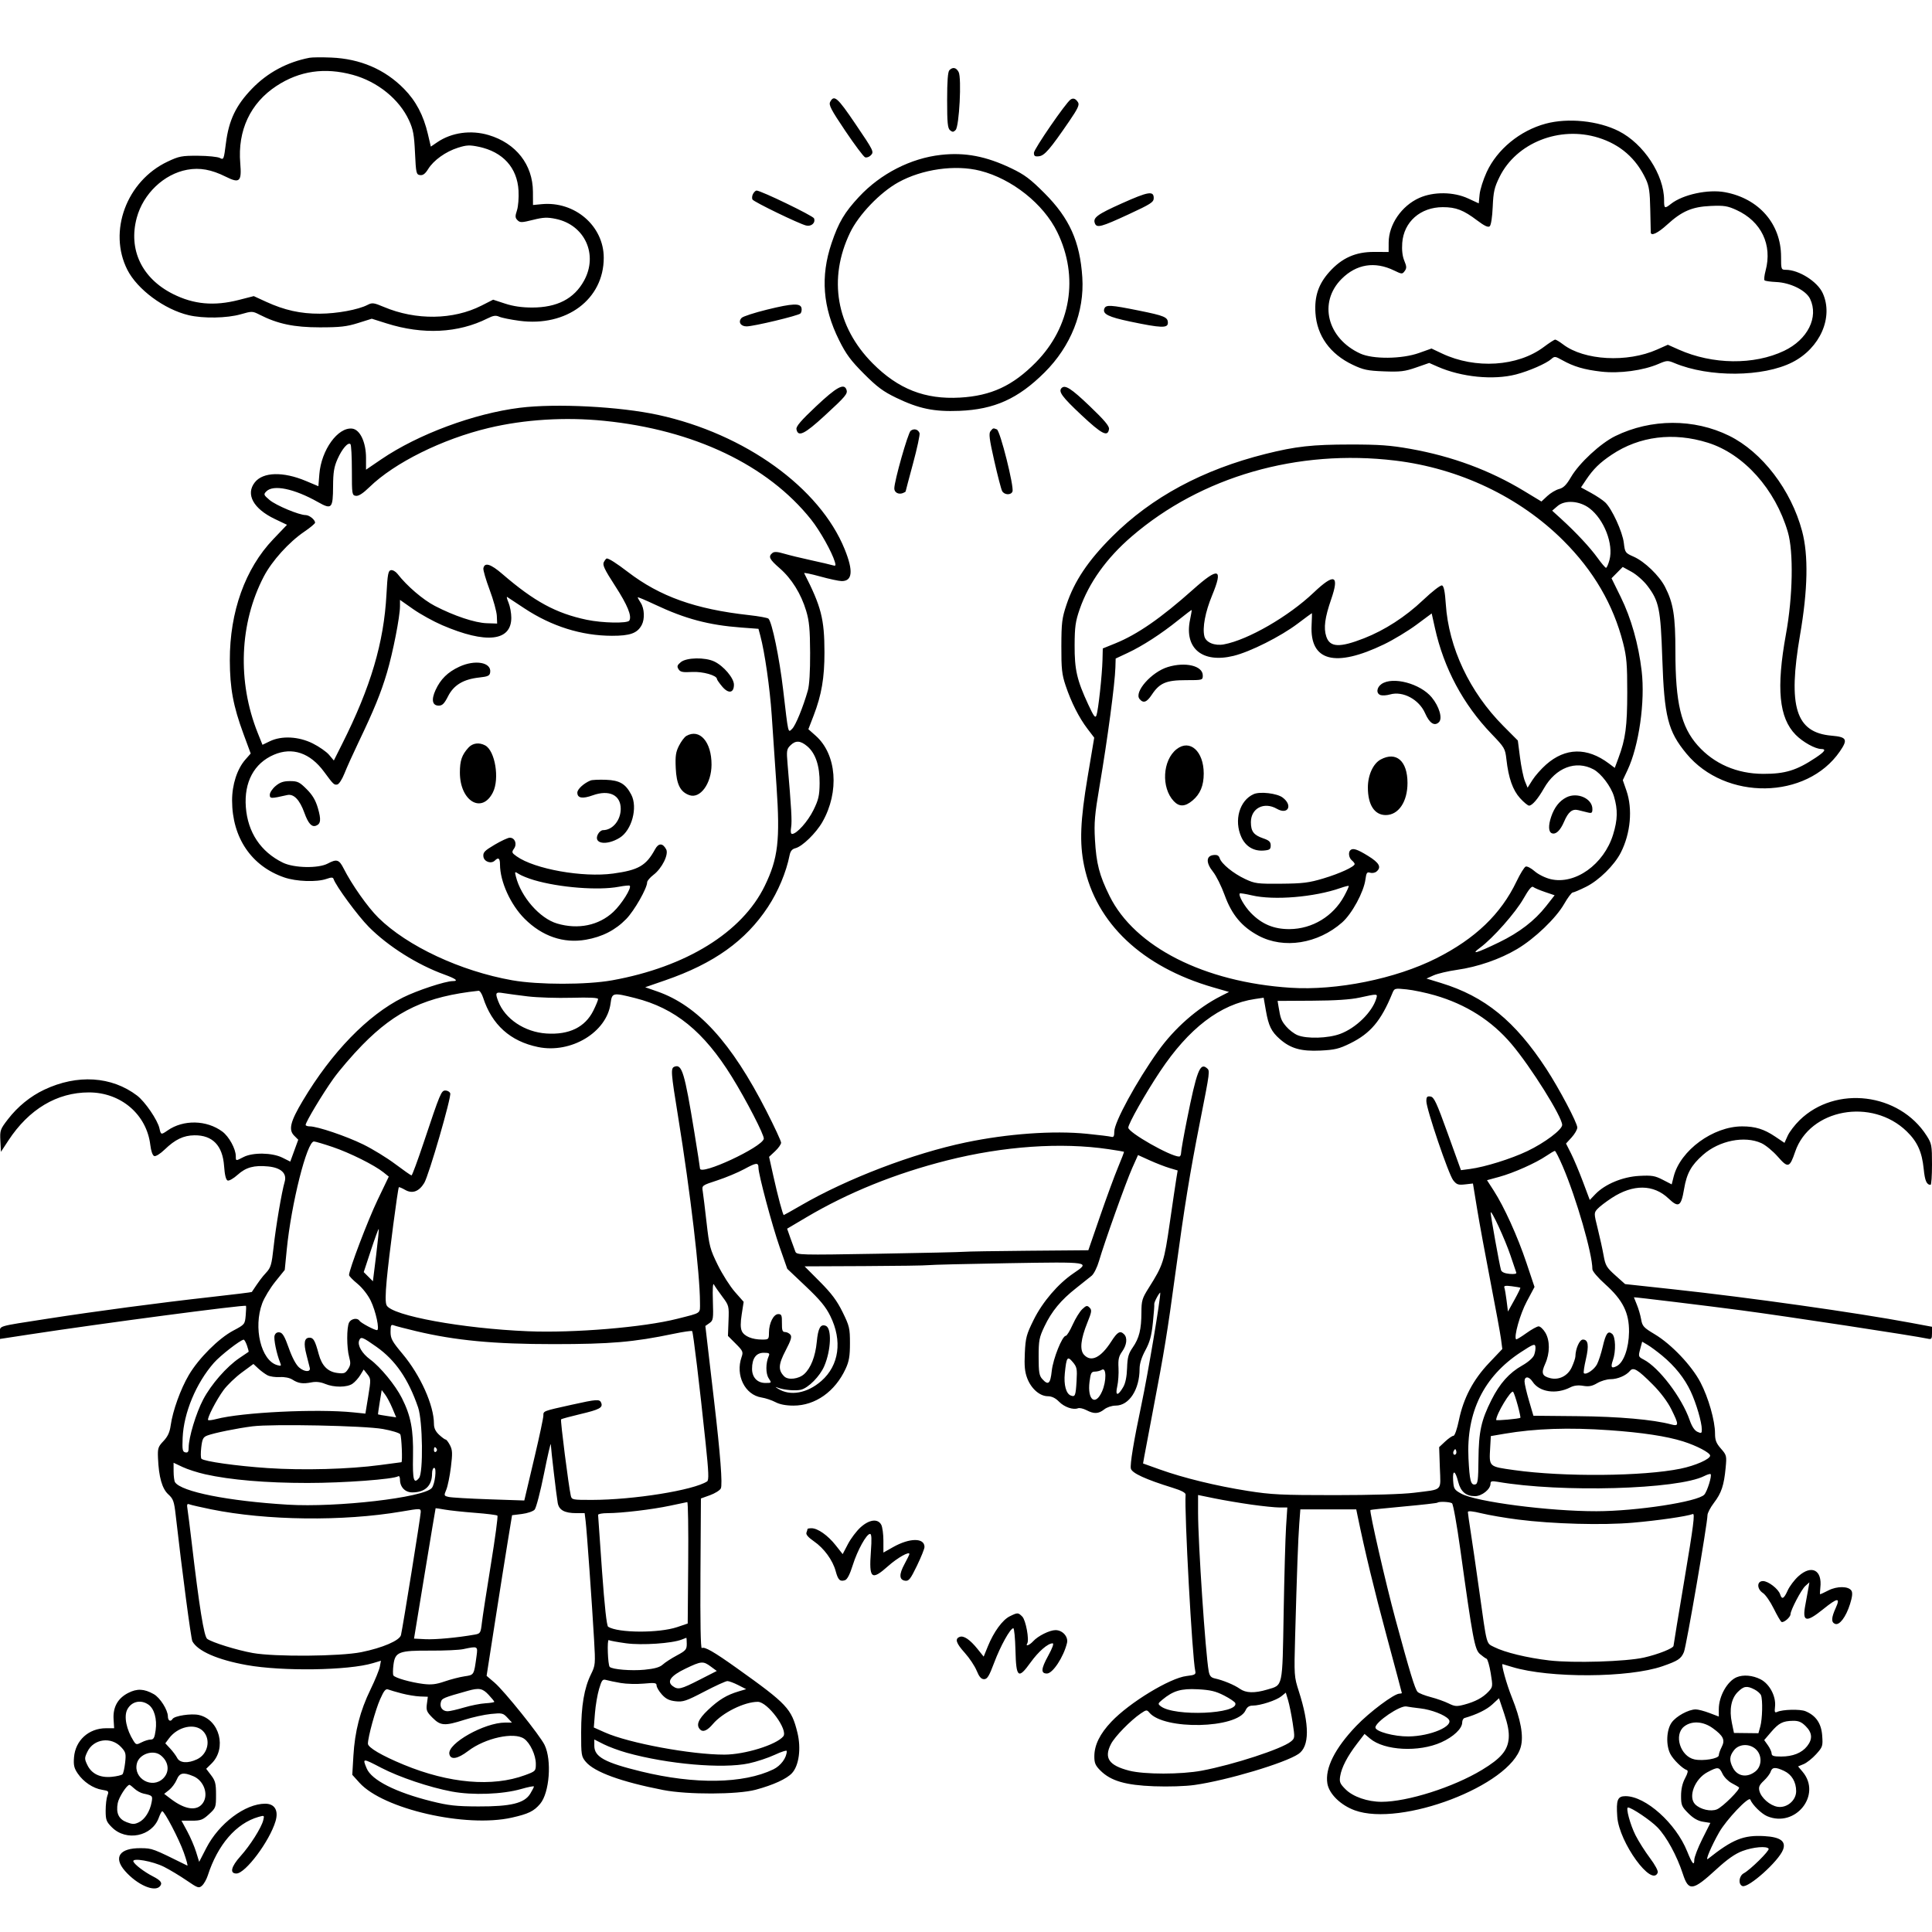 <svg version="1.1" width="1024" height="1024" xmlns="http://www.w3.org/2000/svg"><path d="M164.000 30.625 C 152.139 32.924,141.767 38.509,133.547 47.024 C 125.049 55.827,121.286 63.688,119.751 75.849 C 118.658 84.508,118.532 84.819,116.557 83.737 C 115.425 83.117,110.225 82.586,105.000 82.555 C 96.335 82.505,94.909 82.780,88.777 85.685 C 67.091 95.958,57.183 122.641,67.498 142.995 C 72.774 153.408,87.079 163.998,100.000 167.058 C 107.720 168.887,120.320 168.664,127.609 166.570 C 133.559 164.861,133.820 164.867,137.621 166.807 C 147.167 171.676,155.852 173.500,169.500 173.500 C 180.254 173.500,183.757 173.105,189.774 171.214 L 197.048 168.928 204.962 171.428 C 224.161 177.493,242.887 176.561,258.395 168.769 C 261.444 167.237,262.791 167.040,264.596 167.862 C 265.864 168.440,270.678 169.415,275.292 170.029 C 300.292 173.356,320.000 158.630,320.000 136.622 C 320.000 119.762,304.660 106.533,287.065 108.218 L 282.500 108.656 282.464 101.578 C 282.390 87.265,273.484 75.894,258.972 71.584 C 249.595 68.800,239.383 70.215,231.820 75.347 L 228.348 77.704 226.776 71.005 C 224.444 61.069,220.447 53.504,214.133 47.079 C 203.981 36.747,190.904 31.138,175.500 30.508 C 170.550 30.306,165.375 30.358,164.000 30.625 M503.200 37.200 C 502.376 38.024,502.000 42.995,502.000 53.078 C 502.000 65.116,502.279 67.986,503.550 69.042 C 504.821 70.096,505.353 70.073,506.498 68.914 C 508.424 66.966,509.757 41.282,508.093 38.174 C 506.796 35.750,505.006 35.394,503.200 37.200 M187.000 39.673 C 200.098 43.256,211.597 52.556,216.764 63.747 C 218.987 68.560,219.509 71.379,219.960 81.000 C 220.466 91.781,220.633 92.519,222.635 92.804 C 224.170 93.023,225.378 92.124,226.936 89.603 C 229.824 84.931,236.244 80.340,242.769 78.284 C 247.296 76.857,248.939 76.784,253.768 77.797 C 266.540 80.476,274.145 88.867,274.832 101.039 C 275.045 104.797,274.672 109.464,273.996 111.511 C 272.973 114.611,273.019 115.448,274.284 116.712 C 275.626 118.055,276.517 118.037,282.448 116.550 C 287.958 115.168,290.049 115.076,294.574 116.015 C 309.960 119.210,317.146 134.911,309.558 148.754 C 304.297 158.351,295.307 163.000,282.010 163.000 C 276.638 163.000,271.978 162.323,267.707 160.920 L 261.373 158.841 255.226 161.964 C 240.228 169.586,220.460 169.861,203.444 162.685 C 198.092 160.429,197.271 160.326,194.805 161.601 C 189.872 164.152,178.651 166.219,169.500 166.262 C 159.293 166.309,150.747 164.412,141.000 159.932 L 134.500 156.945 126.590 158.972 C 113.487 162.331,102.686 161.356,91.666 155.818 C 75.162 147.525,67.924 132.267,72.490 115.398 C 75.938 102.662,86.866 92.251,99.177 89.975 C 105.877 88.736,112.065 89.854,119.719 93.684 C 127.022 97.338,128.166 96.263,127.342 86.518 C 125.877 69.188,132.676 54.660,146.500 45.582 C 158.736 37.546,172.097 35.597,187.000 39.673 M440.021 53.960 C 439.136 55.614,440.390 58.027,448.019 69.366 C 452.995 76.761,457.713 83.060,458.504 83.363 C 459.295 83.667,460.629 83.228,461.469 82.388 C 463.361 80.496,463.171 80.105,453.267 65.500 C 443.841 51.599,442.098 50.080,440.021 53.960 M567.417 52.766 C 564.896 54.474,548.000 79.034,548.000 80.991 C 548.000 82.732,548.508 83.074,550.716 82.816 C 553.643 82.475,556.546 79.105,566.747 64.201 C 571.238 57.640,572.211 55.558,571.392 54.260 C 570.136 52.268,568.860 51.789,567.417 52.766 M819.265 65.542 C 805.628 69.214,793.540 79.131,787.970 91.217 C 786.155 95.153,784.467 100.491,784.218 103.078 L 783.766 107.782 778.133 105.183 C 770.430 101.628,759.825 101.510,752.258 104.895 C 742.866 109.096,736.064 118.997,736.022 128.527 L 736.000 133.555 728.250 133.527 C 718.464 133.493,711.234 136.721,704.618 144.080 C 698.850 150.496,696.644 156.974,697.210 165.834 C 697.984 177.955,704.956 187.654,717.000 193.365 C 722.622 196.031,724.857 196.499,733.545 196.830 C 742.210 197.159,744.546 196.879,750.548 194.792 L 757.507 192.372 762.003 194.350 C 774.614 199.898,791.534 201.569,803.540 198.453 C 810.422 196.667,819.634 192.641,822.243 190.280 C 823.909 188.772,824.323 188.813,827.926 190.838 C 834.081 194.297,839.645 195.938,848.717 196.969 C 858.391 198.068,870.900 196.389,878.999 192.905 C 883.466 190.984,883.963 190.958,887.554 192.458 C 905.874 200.113,934.518 199.898,950.018 191.991 C 964.701 184.500,971.881 168.143,966.087 155.384 C 963.294 149.233,953.425 143.000,946.480 143.000 C 944.078 143.000,944.000 142.782,944.000 136.038 C 944.000 118.687,932.261 105.199,914.265 101.872 C 905.305 100.216,891.964 103.094,885.675 108.041 C 882.273 110.717,882.000 110.573,882.000 106.089 C 882.000 92.664,871.206 76.211,858.000 69.507 C 847.151 64.000,831.092 62.356,819.265 65.542 M847.145 72.975 C 858.780 76.591,867.184 83.934,872.352 95.000 C 874.049 98.633,874.495 101.717,874.668 111.000 C 874.785 117.325,874.908 122.838,874.941 123.250 C 875.100 125.267,878.749 123.516,883.574 119.107 C 891.436 111.921,896.847 109.593,906.691 109.160 C 913.772 108.848,915.623 109.139,920.347 111.301 C 933.531 117.337,939.477 129.708,935.801 143.454 C 935.142 145.919,934.894 148.227,935.250 148.583 C 935.606 148.940,938.375 149.341,941.403 149.476 C 948.994 149.813,957.262 153.924,959.397 158.424 C 964.020 168.166,958.106 179.984,945.628 185.939 C 929.680 193.550,907.723 193.294,889.750 185.288 L 884.000 182.727 878.250 185.284 C 862.444 192.313,839.628 191.055,828.462 182.539 C 826.631 181.143,824.754 180.000,824.290 180.000 C 823.826 180.000,821.114 181.753,818.263 183.895 C 804.433 194.286,781.986 195.729,764.302 187.363 L 758.728 184.726 752.114 187.083 C 743.005 190.329,727.682 190.475,720.949 187.380 C 703.420 179.323,698.658 160.247,711.076 147.829 C 718.933 139.972,728.660 138.400,738.848 143.343 C 743.016 145.365,743.251 145.378,744.515 143.649 C 745.615 142.144,745.581 141.243,744.312 138.205 C 743.318 135.826,742.936 132.559,743.210 128.777 C 744.019 117.589,752.849 109.800,764.725 109.800 C 771.699 109.800,775.646 111.325,782.933 116.833 C 786.760 119.725,788.721 120.646,789.565 119.946 C 790.278 119.354,790.929 115.175,791.172 109.624 C 791.521 101.624,792.036 99.368,794.790 93.776 C 803.690 75.698,826.607 66.593,847.145 72.975 M498.752 82.088 C 482.741 83.859,466.740 92.043,455.305 104.309 C 447.609 112.565,444.463 117.876,440.747 128.880 C 434.788 146.524,436.057 162.874,444.738 180.312 C 448.449 187.768,450.932 191.124,457.906 198.114 C 464.872 205.096,468.110 207.503,475.000 210.824 C 487.079 216.645,495.046 218.295,508.500 217.759 C 527.032 217.021,539.619 211.349,553.620 197.425 C 567.592 183.530,574.835 165.292,573.646 147.000 C 572.414 128.041,566.852 115.663,553.598 102.384 C 546.081 94.852,543.023 92.561,536.000 89.200 C 522.624 82.798,511.511 80.676,498.752 82.088 M519.540 90.515 C 536.399 94.800,553.085 108.078,560.366 123.000 C 571.975 146.792,567.634 173.179,549.000 192.083 C 536.776 204.483,525.319 209.797,508.784 210.736 C 490.260 211.787,476.053 206.206,462.500 192.556 C 443.195 173.112,438.819 147.719,450.565 123.298 C 455.137 113.793,466.432 102.010,476.116 96.644 C 488.774 89.630,506.317 87.154,519.540 90.515 M399.105 102.804 C 398.574 103.796,398.465 105.134,398.862 105.777 C 399.660 107.068,423.340 118.545,427.212 119.517 C 430.007 120.219,432.364 118.111,431.449 115.727 C 430.927 114.368,403.280 101.000,400.990 101.000 C 400.484 101.000,399.636 101.812,399.105 102.804 M594.581 107.800 C 581.527 113.649,579.169 115.393,580.309 118.364 C 581.303 120.952,583.628 120.337,598.000 113.686 C 610.002 108.132,611.500 107.165,611.500 104.969 C 611.500 101.032,608.605 101.517,594.581 107.800 M406.503 164.114 C 399.904 165.738,393.880 167.692,393.116 168.456 C 391.059 170.512,392.489 173.002,395.719 172.988 C 399.507 172.972,423.074 167.326,424.246 166.154 C 424.764 165.636,425.029 164.377,424.836 163.356 C 424.310 160.585,420.146 160.757,406.503 164.114 M585.332 163.578 C 584.244 166.411,587.436 168.008,599.059 170.445 C 615.467 173.885,619.000 174.005,619.000 171.122 C 619.000 168.105,617.221 167.353,603.590 164.604 C 588.564 161.573,586.153 161.438,585.332 163.578 M432.628 215.272 C 424.549 222.872,421.854 226.014,422.138 227.500 C 422.962 231.810,426.338 230.197,437.000 220.401 C 448.330 209.991,449.458 208.636,448.615 206.439 C 447.298 203.007,443.342 205.193,432.628 215.272 M562.667 205.667 C 560.830 207.503,562.913 210.356,573.002 219.823 C 584.061 230.199,587.169 231.789,587.800 227.393 C 588.020 225.855,585.302 222.635,577.465 215.153 C 567.748 205.875,564.524 203.809,562.667 205.667 M275.500 216.128 C 251.182 219.167,221.538 230.196,202.085 243.442 L 194.000 248.947 194.000 242.686 C 194.000 234.382,190.815 227.651,186.662 227.175 C 179.085 226.308,170.291 238.499,169.264 251.297 L 168.750 257.701 162.125 254.918 C 150.056 249.847,139.395 250.139,135.054 255.659 C 130.084 261.976,134.270 269.641,145.659 275.076 L 152.115 278.157 144.794 285.829 C 129.942 301.390,121.744 324.280,121.811 350.000 C 121.849 364.761,123.603 374.221,129.028 388.939 L 132.875 399.378 130.040 402.607 C 125.690 407.562,122.998 415.865,123.012 424.288 C 123.044 444.004,133.266 459.071,150.673 465.060 C 157.067 467.259,167.883 467.634,173.046 465.834 C 175.625 464.935,176.481 464.943,176.790 465.870 C 178.044 469.631,189.705 485.481,195.517 491.322 C 205.746 501.604,221.170 511.324,235.500 516.518 C 241.589 518.725,243.237 520.000,240.002 520.000 C 236.078 520.000,221.067 524.943,213.525 528.718 C 194.869 538.056,175.834 557.674,160.504 583.364 C 153.862 594.495,152.800 598.800,155.927 601.927 L 158.079 604.079 155.965 609.877 L 153.850 615.675 149.675 613.588 C 144.291 610.895,134.004 610.727,129.096 613.250 C 124.855 615.431,125.004 615.449,124.978 612.750 C 124.940 608.893,121.367 602.379,117.859 599.772 C 109.542 593.592,97.215 593.329,88.846 599.153 C 85.394 601.554,85.274 601.524,84.511 598.049 C 83.548 593.667,76.883 583.899,72.665 580.688 C 59.196 570.435,40.970 569.279,23.455 577.565 C 16.093 581.048,9.389 586.504,4.197 593.239 C 0.110 598.541,-0.090 599.114,0.197 604.661 L 0.500 610.500 4.432 604.500 C 15.323 587.882,30.200 579.000,47.144 579.000 C 64.103 579.000,77.757 590.710,79.674 606.899 C 80.051 610.076,80.867 612.395,81.724 612.724 C 82.548 613.040,84.909 611.573,87.324 609.244 C 92.837 603.928,97.267 601.810,103.025 601.735 C 112.639 601.610,117.991 607.138,118.767 617.994 C 119.108 622.757,119.741 625.347,120.648 625.695 C 121.399 625.984,123.784 624.621,125.948 622.666 C 130.336 618.702,134.644 617.519,142.089 618.235 C 148.904 618.889,152.181 621.906,150.888 626.336 C 149.302 631.772,146.205 650.037,145.010 661.000 C 144.002 670.256,143.537 671.856,141.092 674.500 C 138.782 676.997,137.440 678.806,133.463 684.778 C 133.361 684.931,123.428 686.153,111.389 687.493 C 84.585 690.478,50.594 694.997,24.836 699.000 C -2.016 703.172,0.000 702.570,-0.000 706.414 L -0.000 709.668 15.250 707.334 C 53.714 701.445,129.826 691.397,130.376 692.135 C 130.525 692.336,130.457 694.635,130.224 697.245 C 129.806 701.913,129.701 702.042,123.650 705.241 C 115.925 709.325,105.322 719.912,100.097 728.759 C 95.710 736.187,91.540 747.764,90.465 755.500 C 89.959 759.143,88.919 761.397,86.635 763.806 C 83.788 766.808,83.522 767.636,83.740 772.806 C 84.165 782.876,85.911 789.031,89.192 792.028 C 91.841 794.447,92.288 795.710,93.129 803.129 C 96.429 832.244,101.230 868.560,101.958 869.909 C 104.769 875.120,115.239 879.711,130.684 882.504 C 149.611 885.926,184.697 885.403,197.648 881.505 L 201.905 880.224 201.321 883.362 C 200.999 885.088,198.766 890.550,196.358 895.500 C 190.873 906.777,188.074 917.631,187.311 930.590 L 186.717 940.681 190.530 944.902 C 203.145 958.865,246.906 968.876,271.303 963.378 C 280.080 961.400,283.005 959.971,286.307 956.048 C 291.252 950.170,292.545 932.921,288.645 924.870 C 286.192 919.807,267.298 896.266,262.155 891.864 L 257.907 888.229 262.407 859.364 C 264.881 843.489,267.918 824.333,269.155 816.797 L 271.405 803.093 276.645 802.439 C 279.528 802.078,282.551 801.045,283.364 800.142 C 284.177 799.239,286.421 790.625,288.350 781.000 C 290.279 771.375,291.894 764.400,291.938 765.500 C 292.057 768.461,294.951 793.001,295.610 796.630 C 296.291 800.387,299.259 802.000,305.486 802.000 L 309.877 802.000 310.400 806.250 C 311.018 811.276,313.761 849.785,314.869 869.000 C 315.621 882.031,315.565 882.669,313.247 887.369 C 309.632 894.699,308.037 904.096,308.017 918.173 C 308.001 930.223,308.122 930.992,310.484 933.799 C 315.062 939.239,329.240 944.405,351.500 948.745 C 364.400 951.260,390.878 951.185,400.500 948.606 C 409.808 946.111,416.989 942.826,419.783 939.786 C 423.487 935.755,424.698 926.670,422.645 918.326 C 419.516 905.606,417.253 903.199,390.500 884.122 C 378.279 875.408,373.417 872.624,371.975 873.516 C 371.357 873.897,371.097 859.686,371.254 834.165 L 371.500 794.216 376.273 792.500 C 378.898 791.555,381.494 789.946,382.041 788.923 C 383.049 787.040,381.801 770.759,378.483 742.500 C 377.643 735.350,376.259 723.490,375.407 716.144 L 373.856 702.789 376.016 701.276 C 378.033 699.864,378.153 699.083,377.838 689.448 C 377.627 683.017,377.836 679.766,378.391 680.816 C 378.881 681.742,380.891 684.644,382.857 687.264 C 386.353 691.922,386.425 692.205,386.128 700.044 L 385.825 708.060 389.954 712.190 C 393.773 716.008,394.006 716.545,393.042 719.309 C 389.690 728.925,394.819 739.307,403.607 740.694 C 405.748 741.031,409.068 742.139,410.985 743.154 C 413.274 744.367,416.565 745.000,420.575 745.000 C 432.125 745.000,442.639 737.556,448.228 725.420 C 450.023 721.524,450.495 718.720,450.495 711.944 C 450.496 704.020,450.208 702.803,446.592 695.444 C 443.627 689.412,440.733 685.538,434.567 679.345 L 426.447 671.190 458.074 671.056 C 475.468 670.982,490.780 670.756,492.100 670.553 C 493.420 670.350,512.388 669.886,534.250 669.522 C 578.309 668.789,578.012 668.743,568.970 674.877 C 560.806 680.415,552.578 690.029,547.869 699.531 C 544.021 707.298,543.568 708.993,543.181 717.095 C 542.855 723.925,543.157 727.122,544.448 730.503 C 546.561 736.036,551.078 739.991,555.327 740.028 C 557.473 740.047,559.407 740.981,561.302 742.913 C 564.131 745.798,568.782 747.404,571.399 746.400 C 572.180 746.101,574.188 746.563,575.860 747.428 C 579.897 749.515,582.209 749.410,585.273 747.000 C 586.720 745.861,589.330 745.000,591.331 745.000 C 598.460 745.000,604.000 736.472,604.000 725.496 C 604.000 722.775,605.049 719.419,607.057 715.710 C 609.432 711.326,610.324 708.045,611.051 701.014 C 611.566 696.036,611.896 691.634,611.784 691.231 C 611.673 690.829,612.332 689.150,613.251 687.500 C 614.169 685.850,614.938 684.824,614.960 685.220 C 615.135 688.375,608.439 728.158,604.982 744.500 C 600.903 763.784,598.846 776.250,599.388 778.410 C 599.990 780.807,607.273 784.144,621.500 788.543 C 626.193 789.994,628.463 791.195,628.389 792.186 C 627.690 801.500,631.896 878.379,633.501 885.613 C 633.918 887.493,633.410 887.791,628.884 888.327 C 620.079 889.370,598.629 902.412,589.036 912.556 C 582.964 918.975,580.052 924.886,580.022 930.850 C 580.004 934.442,580.566 935.765,583.250 938.440 C 588.742 943.916,596.518 946.193,611.664 946.761 C 619.346 947.049,628.301 946.761,633.164 946.069 C 650.432 943.612,681.022 934.482,688.206 929.640 C 694.113 925.660,694.165 914.305,688.360 896.268 C 685.924 888.698,685.875 887.966,686.443 867.500 C 687.409 832.630,688.022 815.899,688.630 807.750 L 689.208 800.000 704.025 800.000 L 718.841 800.000 719.511 803.250 C 723.500 822.601,728.338 842.611,735.005 867.334 C 739.402 883.638,743.000 897.132,743.000 897.322 C 743.000 897.511,742.424 897.667,741.721 897.667 C 738.919 897.667,725.834 907.451,718.824 914.789 C 707.513 926.628,702.200 937.218,703.530 945.271 C 704.442 950.794,710.517 956.757,718.025 959.500 C 742.571 968.465,800.485 946.337,806.046 925.868 C 807.622 920.070,806.054 911.429,801.264 899.500 C 798.518 892.662,795.532 881.907,796.409 882.011 C 796.459 882.017,798.750 882.706,801.500 883.543 C 821.219 889.543,863.284 889.327,881.152 883.134 C 889.389 880.279,891.018 879.201,892.518 875.612 C 893.797 872.550,905.000 807.458,905.000 803.087 C 905.000 801.949,906.557 798.978,908.459 796.485 C 912.399 791.324,913.741 787.289,914.630 777.929 C 915.231 771.599,915.139 771.228,912.127 767.797 C 909.625 764.947,909.000 763.346,909.000 759.778 C 909.000 753.029,905.503 740.753,901.287 732.700 C 896.609 723.765,885.848 712.448,877.010 707.167 C 871.155 703.669,870.453 702.899,869.839 699.301 C 869.464 697.108,868.447 693.613,867.579 691.535 C 866.711 689.456,866.000 687.681,866.000 687.590 C 866.000 687.396,904.970 692.124,923.000 694.507 C 946.492 697.611,1015.191 708.065,1021.750 709.534 C 1023.742 709.980,1024.000 709.647,1024.000 706.627 L 1024.000 703.217 1012.750 701.116 C 983.684 695.688,927.138 687.708,886.914 683.358 L 861.328 680.591 856.161 675.964 C 851.517 671.804,850.888 670.737,849.944 665.418 C 849.366 662.163,847.963 655.771,846.825 651.213 C 844.802 643.109,844.797 642.880,846.628 640.811 C 847.658 639.647,851.118 636.989,854.317 634.904 C 865.617 627.541,876.406 627.659,884.362 635.232 C 889.696 640.310,891.030 639.495,892.595 630.206 C 893.996 621.889,896.379 617.597,902.667 612.062 C 911.234 604.521,924.645 601.839,933.552 605.885 C 935.781 606.897,939.693 610.113,942.246 613.031 C 947.695 619.260,948.560 619.018,951.472 610.452 C 959.197 587.725,992.144 581.712,1010.611 599.660 C 1016.245 605.135,1018.699 610.561,1019.598 619.530 C 1020.234 625.866,1021.131 627.941,1023.250 627.985 C 1023.663 627.993,1024.000 623.138,1024.000 617.196 C 1024.000 607.039,1023.830 606.125,1021.162 601.946 C 1006.663 579.233,972.935 575.099,953.851 593.696 C 951.294 596.187,948.440 599.917,947.508 601.983 L 945.814 605.739 940.855 602.402 C 934.987 598.453,930.337 597.013,923.432 597.006 C 907.997 596.989,890.582 609.739,887.076 623.623 L 886.035 627.746 881.268 625.291 C 877.123 623.158,875.496 622.891,868.815 623.249 C 860.028 623.721,850.640 627.635,845.549 632.949 L 842.616 636.010 838.953 626.255 C 836.938 620.890,834.103 614.161,832.654 611.302 L 830.019 606.103 833.009 602.829 C 834.654 601.028,836.000 598.681,836.000 597.614 C 836.000 595.136,826.373 576.910,819.566 566.500 C 802.983 541.139,787.031 528.133,763.781 521.015 L 756.061 518.652 759.853 516.955 C 761.938 516.021,767.524 514.706,772.265 514.033 C 783.251 512.474,795.048 508.388,804.114 503.002 C 813.454 497.453,824.709 486.662,829.037 479.105 C 830.942 475.780,832.991 473.046,833.590 473.030 C 834.190 473.013,837.392 471.645,840.705 469.989 C 847.522 466.583,855.635 458.591,859.042 451.927 C 864.254 441.731,865.426 428.795,862.025 419.000 L 860.116 413.500 862.612 408.197 C 868.686 395.296,872.028 371.832,870.109 355.563 C 868.446 341.457,864.536 327.632,859.069 316.519 L 854.141 306.500 857.108 303.500 L 860.074 300.500 864.787 303.092 C 867.379 304.518,871.136 307.833,873.135 310.458 C 879.316 318.572,880.156 322.664,881.048 349.000 C 882.095 379.903,884.040 387.570,893.841 399.430 C 914.540 424.479,957.545 423.870,975.152 398.278 C 979.530 391.916,978.854 390.618,970.803 389.925 C 951.765 388.286,947.508 374.690,954.073 336.500 C 958.198 312.506,958.555 294.286,955.150 281.500 C 949.342 259.688,933.956 239.571,916.500 230.969 C 897.884 221.794,875.097 221.850,856.150 231.118 C 848.321 234.947,837.013 245.419,832.658 252.871 C 830.226 257.034,828.668 258.588,826.321 259.197 C 824.609 259.640,821.809 261.310,820.099 262.908 L 816.989 265.812 807.745 260.218 C 789.597 249.235,769.651 241.846,747.500 237.902 C 736.898 236.014,730.996 235.589,715.500 235.601 C 695.555 235.615,686.725 236.595,670.922 240.551 C 637.459 248.925,610.388 263.504,589.426 284.440 C 576.735 297.114,569.449 307.986,565.259 320.500 C 562.875 327.621,562.576 330.038,562.540 342.500 C 562.506 354.542,562.823 357.465,564.812 363.402 C 567.774 372.244,571.918 380.429,576.410 386.314 L 579.962 390.968 576.481 411.683 C 572.568 434.967,572.097 446.713,574.592 458.790 C 580.906 489.358,605.418 512.474,643.034 523.334 L 651.407 525.752 646.954 528.017 C 634.649 534.274,622.480 544.967,613.774 557.170 C 602.409 573.100,590.600 594.776,590.600 599.705 C 590.600 602.224,590.232 602.896,589.050 602.537 C 588.197 602.278,582.325 601.551,576.000 600.921 C 558.244 599.153,534.094 600.878,511.962 605.495 C 483.971 611.335,449.107 624.646,424.607 638.846 C 419.715 641.681,415.585 644.000,415.427 644.000 C 414.943 644.000,412.269 634.007,409.894 623.324 L 407.631 613.147 410.815 610.172 C 412.567 608.536,414.000 606.502,414.000 605.652 C 414.000 604.802,410.484 597.220,406.186 588.803 C 387.640 552.483,369.848 532.995,348.391 525.497 L 341.970 523.254 352.599 519.582 C 378.366 510.681,395.208 498.656,407.019 480.727 C 412.439 472.501,416.700 462.327,418.489 453.344 C 418.941 451.075,419.821 450.011,421.618 449.560 C 425.256 448.647,432.549 441.537,435.912 435.624 C 444.989 419.666,443.459 399.846,432.390 390.000 L 428.455 386.500 431.235 379.281 C 435.451 368.331,437.002 359.265,436.983 345.685 C 436.958 328.057,435.256 321.430,426.225 303.798 C 426.027 303.412,429.833 304.194,434.683 305.536 C 439.532 306.878,444.682 307.981,446.128 307.988 C 451.832 308.015,452.346 302.612,447.727 291.177 C 434.548 258.548,394.907 229.966,348.908 219.927 C 328.522 215.478,294.706 213.728,275.500 216.128 M320.144 223.038 C 367.773 227.811,406.904 246.475,429.916 275.394 C 434.628 281.316,440.969 292.625,442.506 297.849 C 443.088 299.825,442.902 300.104,441.331 299.605 C 440.305 299.279,435.198 298.088,429.982 296.957 C 424.767 295.826,418.292 294.251,415.594 293.458 C 411.955 292.388,410.340 292.303,409.344 293.130 C 407.090 295.000,407.784 296.431,413.250 301.181 C 419.588 306.690,424.591 314.740,427.297 323.787 C 428.913 329.188,429.320 333.529,429.379 346.000 C 429.426 355.845,428.984 363.142,428.168 366.000 C 425.649 374.819,421.677 384.528,419.876 386.267 C 417.620 388.447,417.909 389.699,415.073 365.500 C 413.099 348.652,409.206 329.806,407.309 327.909 C 406.849 327.449,402.204 326.601,396.987 326.024 C 368.585 322.883,349.807 316.186,332.735 303.109 C 326.827 298.584,322.780 296.000,321.601 296.000 C 321.309 296.000,320.616 296.848,320.062 297.885 C 319.238 299.423,320.331 301.743,326.004 310.506 C 332.604 320.700,335.003 326.568,333.540 328.935 C 332.574 330.498,319.261 330.238,310.970 328.494 C 294.717 325.075,283.147 318.796,266.260 304.231 C 260.032 298.859,256.836 297.898,256.199 301.206 C 256.021 302.132,257.512 307.261,259.514 312.605 C 261.516 317.950,263.231 324.162,263.327 326.411 L 263.500 330.500 258.000 330.322 C 251.723 330.119,240.718 326.451,230.500 321.155 C 224.198 317.889,215.652 310.563,210.705 304.185 C 209.717 302.912,208.142 302.018,207.205 302.197 C 205.751 302.475,205.402 304.360,204.834 315.011 C 203.468 340.603,196.508 364.117,181.386 394.226 L 176.939 403.081 174.430 400.099 C 173.049 398.458,169.166 395.740,165.800 394.058 C 158.308 390.314,149.287 389.848,143.010 392.881 L 139.117 394.762 136.610 388.499 C 125.700 361.245,126.904 330.315,139.840 305.531 C 144.130 297.313,153.129 287.345,161.219 281.851 C 164.398 279.692,167.000 277.524,167.000 277.034 C 167.000 275.474,163.925 273.000,161.986 273.000 C 158.512 273.000,146.289 267.887,142.882 265.009 C 139.729 262.345,139.612 262.037,141.151 260.460 C 144.833 256.689,155.885 258.968,168.531 266.105 C 175.839 270.229,176.468 269.570,176.537 257.708 C 176.580 250.352,177.053 247.458,178.888 243.321 C 181.314 237.852,184.511 234.176,185.756 235.425 C 186.165 235.836,186.500 242.095,186.500 249.336 C 186.500 262.003,186.580 262.511,188.628 262.804 C 190.073 263.010,192.389 261.517,195.840 258.156 C 209.066 245.273,234.421 232.699,259.000 226.833 C 277.969 222.305,299.501 220.969,320.144 223.038 M482.679 228.319 C 481.235 229.444,474.000 254.935,474.000 258.898 C 474.000 261.015,476.227 262.234,478.500 261.362 C 479.325 261.045,480.000 260.651,480.000 260.486 C 480.000 260.320,481.779 253.600,483.953 245.551 C 486.127 237.503,487.667 230.296,487.375 229.536 C 486.604 227.526,484.422 226.960,482.679 228.319 M524.999 228.502 C 523.989 229.719,524.365 232.705,526.982 244.252 C 528.758 252.088,530.629 259.288,531.141 260.250 C 532.274 262.384,535.849 262.558,536.632 260.517 C 537.580 258.046,530.094 228.250,528.357 227.584 C 526.336 226.808,526.424 226.784,524.999 228.502 M905.162 234.636 C 924.233 240.598,940.948 259.254,947.599 282.000 C 950.671 292.505,950.241 316.094,946.615 336.000 C 941.367 364.813,942.876 380.475,951.765 389.480 C 955.555 393.319,962.064 396.938,965.250 396.978 C 968.110 397.014,967.277 398.313,962.248 401.660 C 952.220 408.335,946.177 410.190,934.556 410.162 C 920.651 410.129,908.501 404.869,899.847 395.136 C 890.992 385.178,888.000 372.581,888.000 345.263 C 888.000 326.465,886.905 319.645,882.509 311.071 C 879.444 305.093,871.678 297.613,865.891 295.062 C 861.418 293.091,861.264 292.876,860.664 287.766 C 859.969 281.855,854.340 269.607,850.780 266.263 C 849.495 265.056,846.085 262.778,843.202 261.202 L 837.962 258.336 840.583 254.418 C 844.482 248.590,847.857 245.277,854.264 240.990 C 868.916 231.186,886.934 228.937,905.162 234.636 M739.500 244.115 C 773.470 248.211,805.426 263.410,828.556 286.473 C 844.635 302.507,855.084 320.419,860.295 340.883 C 862.146 348.152,862.487 352.237,862.475 367.000 C 862.460 384.989,861.561 391.690,857.814 401.747 L 855.859 406.994 852.679 404.615 C 841.186 396.015,829.707 396.224,819.487 405.220 C 816.917 407.482,813.653 411.170,812.234 413.416 L 809.652 417.500 808.229 414.020 C 807.447 412.106,806.283 406.481,805.644 401.520 L 804.481 392.500 796.767 384.744 C 778.929 366.809,767.823 343.265,766.301 320.158 C 765.876 313.701,765.270 310.657,764.338 310.300 C 763.563 310.002,759.239 313.336,754.167 318.141 C 744.901 326.919,733.946 334.002,723.000 338.291 C 710.004 343.384,704.864 343.149,702.959 337.375 C 701.465 332.850,702.187 327.372,705.566 317.587 C 710.026 304.672,707.263 303.646,696.234 314.123 C 682.926 326.764,661.449 339.154,648.733 341.526 C 643.827 342.441,639.173 340.539,638.357 337.284 C 637.217 332.743,638.794 324.384,642.465 315.517 C 648.440 301.083,645.937 300.335,632.315 312.486 C 615.456 327.525,602.821 336.275,591.119 341.013 L 584.500 343.693 584.347 349.765 C 584.145 357.808,582.105 376.543,581.151 379.122 C 580.526 380.810,579.760 379.800,576.760 373.334 C 570.785 360.454,569.517 354.925,569.570 342.000 C 569.610 332.238,570.016 329.348,572.258 322.880 C 577.091 308.935,586.466 295.821,599.812 284.339 C 636.743 252.566,687.757 237.876,739.500 244.115 M842.467 269.407 C 850.235 275.332,855.304 288.444,853.055 296.796 C 852.432 299.108,851.603 300.978,851.211 300.952 C 850.820 300.926,848.811 298.563,846.747 295.702 C 842.745 290.154,835.407 282.285,827.521 275.084 L 822.685 270.668 825.524 268.225 C 829.433 264.863,837.222 265.406,842.467 269.407 M277.918 322.421 C 292.399 331.991,308.213 336.951,324.346 336.983 C 333.993 337.002,337.791 335.628,340.118 331.279 C 341.818 328.103,341.571 322.521,339.598 319.510 C 338.719 318.168,338.000 316.858,338.000 316.599 C 338.000 316.339,342.163 318.089,347.250 320.488 C 363.189 328.002,375.633 331.313,392.750 332.595 L 402.000 333.287 402.983 336.938 C 405.318 345.607,408.048 364.642,409.017 379.000 C 409.592 387.525,410.737 404.400,411.561 416.500 C 413.532 445.439,412.409 454.983,405.322 469.559 C 393.377 494.126,363.680 512.505,324.500 519.578 C 310.976 522.019,285.313 522.016,271.500 519.571 C 244.149 514.729,215.903 501.530,200.540 486.410 C 194.948 480.906,186.435 468.826,182.105 460.250 C 179.740 455.565,178.448 455.174,173.700 457.708 C 168.728 460.362,155.801 460.100,149.924 457.227 C 138.193 451.492,131.313 441.174,130.301 427.801 C 129.299 414.548,134.649 404.548,145.160 400.027 C 154.927 395.825,164.367 399.022,171.731 409.025 C 176.730 415.815,177.062 416.135,178.782 415.803 C 179.662 415.634,181.356 413.021,182.546 409.998 C 183.737 406.974,187.083 399.550,189.982 393.500 C 198.212 376.324,201.869 367.377,205.084 356.556 C 208.264 345.851,212.000 326.806,212.000 321.299 L 212.000 317.948 218.969 322.842 C 222.802 325.534,229.745 329.371,234.398 331.371 C 257.671 341.368,271.000 339.927,271.000 327.412 C 271.000 324.950,270.341 321.359,269.536 319.431 C 268.730 317.503,268.393 316.136,268.786 316.392 C 269.178 316.648,273.288 319.361,277.918 322.421 M630.739 328.530 C 627.600 343.658,637.284 351.664,653.826 347.617 C 662.680 345.450,678.745 337.371,687.816 330.523 C 691.840 327.485,695.215 324.999,695.316 324.998 C 695.417 324.997,695.352 327.852,695.172 331.342 C 694.182 350.473,707.616 354.024,733.586 341.498 C 738.583 339.087,746.307 334.420,750.750 331.125 L 758.829 325.135 760.533 332.817 C 765.274 354.200,775.503 373.347,790.550 389.000 C 797.472 396.201,797.786 396.739,798.434 402.500 C 799.544 412.382,801.786 418.758,805.656 423.041 C 807.623 425.219,809.777 427.000,810.442 427.000 C 812.079 427.000,815.116 423.468,818.333 417.824 C 824.591 406.844,835.241 402.777,844.610 407.791 C 848.644 409.950,853.890 416.889,855.444 422.122 C 857.528 429.142,857.404 434.481,854.973 442.353 C 850.084 458.181,834.800 469.071,821.837 465.961 C 818.989 465.278,815.302 463.448,813.389 461.768 C 811.522 460.129,809.390 459.020,808.651 459.304 C 807.912 459.587,805.729 463.122,803.798 467.160 C 795.514 484.485,781.938 497.502,761.303 507.907 C 739.717 518.792,708.403 525.122,684.000 523.533 C 638.243 520.555,601.439 501.889,588.086 474.889 C 582.665 463.928,581.066 457.752,580.346 445.000 C 579.841 436.065,580.209 431.817,582.812 416.500 C 587.032 391.670,590.922 362.522,591.182 353.769 L 591.323 349.037 597.639 346.082 C 605.570 342.370,615.465 335.969,624.472 328.721 C 628.307 325.636,631.521 323.199,631.614 323.306 C 631.706 323.413,631.313 325.764,630.739 328.530 M360.861 350.937 C 358.928 352.524,358.704 353.203,359.625 354.687 C 360.554 356.183,361.808 356.441,366.787 356.161 C 372.472 355.842,380.000 357.974,380.000 359.902 C 380.000 360.272,381.238 362.053,382.750 363.858 C 386.081 367.833,389.000 367.384,389.000 362.896 C 389.000 359.406,383.528 352.953,378.575 350.603 C 373.684 348.282,363.871 348.467,360.861 350.937 M243.396 353.396 C 237.287 356.241,233.476 359.997,230.836 365.777 C 228.490 370.913,229.134 374.000,232.551 374.000 C 234.444 374.000,235.512 372.922,237.492 369.016 C 240.499 363.081,245.619 360.005,254.000 359.096 C 258.643 358.593,259.548 358.164,259.807 356.347 C 260.563 351.039,251.830 349.469,243.396 353.396 M618.909 353.554 C 610.260 356.218,600.940 366.813,604.001 370.501 C 605.992 372.900,607.796 372.266,610.470 368.225 C 614.585 362.007,618.101 360.500,628.500 360.500 C 637.433 360.500,637.500 360.481,637.500 358.000 C 637.500 352.871,628.282 350.666,618.909 353.554 M732.223 362.557 C 729.556 364.424,729.310 367.646,731.773 368.428 C 732.748 368.737,734.989 368.577,736.754 368.071 C 743.557 366.119,752.123 370.706,755.329 378.018 C 757.677 383.372,760.346 385.083,762.692 382.737 C 764.665 380.763,762.816 374.446,758.860 369.646 C 752.796 362.290,738.164 358.395,732.223 362.557 M363.743 390.084 C 362.777 390.647,361.045 392.952,359.894 395.208 C 358.177 398.574,357.865 400.700,358.155 407.086 C 358.547 415.716,360.564 419.738,365.354 421.444 C 371.119 423.497,377.087 415.321,377.127 405.314 C 377.176 393.201,370.816 385.965,363.743 390.084 M427.851 395.528 C 432.262 399.239,434.517 406.000,434.413 415.197 C 434.340 421.724,433.842 423.878,431.143 429.362 C 428.150 435.441,422.281 442.000,419.834 442.000 C 419.138 442.000,418.948 440.709,419.313 438.459 C 419.831 435.264,419.432 428.174,417.421 404.869 C 416.823 397.941,416.958 397.042,418.881 395.119 C 421.671 392.329,424.186 392.444,427.851 395.528 M248.299 396.250 C 244.789 400.104,243.750 403.122,243.750 409.463 C 243.750 424.600,255.407 431.606,261.248 419.980 C 264.864 412.783,262.415 397.898,257.151 395.081 C 253.942 393.363,250.516 393.816,248.299 396.250 M623.615 397.088 C 616.170 402.944,615.378 417.452,622.112 424.620 C 625.034 427.729,628.098 427.630,632.059 424.297 C 636.150 420.855,638.000 416.402,638.000 410.000 C 638.000 398.158,630.646 391.557,623.615 397.088 M731.756 402.569 C 727.788 404.722,725.000 410.840,725.000 417.395 C 725.000 426.580,728.513 432.000,734.466 432.000 C 741.235 432.000,746.000 424.972,746.000 414.990 C 746.000 403.313,740.010 398.090,731.756 402.569 M313.000 413.670 C 309.431 415.134,306.000 418.286,306.000 420.099 C 306.000 423.037,308.675 423.512,314.142 421.546 C 322.855 418.413,329.000 421.361,329.000 428.675 C 329.000 434.794,324.672 440.000,319.585 440.000 C 318.752 440.000,317.573 440.929,316.966 442.064 C 314.219 447.196,321.365 448.410,328.470 444.019 C 334.873 440.061,338.118 427.972,334.595 421.200 C 331.601 415.446,328.434 413.580,321.201 413.307 C 317.516 413.168,313.825 413.331,313.000 413.670 M146.077 416.589 C 144.385 418.013,143.000 420.097,143.000 421.220 C 143.000 423.355,143.553 423.366,152.199 421.400 C 155.681 420.608,158.837 423.865,161.343 430.835 C 163.371 436.473,165.221 438.513,167.510 437.635 C 170.029 436.668,170.266 434.426,168.493 428.329 C 167.277 424.144,165.634 421.371,162.538 418.275 C 158.756 414.493,157.738 414.000,153.708 414.000 C 150.267 414.000,148.401 414.633,146.077 416.589 M664.500 420.900 C 656.962 424.223,653.915 434.811,657.943 443.684 C 660.197 448.648,664.526 451.246,669.810 450.807 C 672.953 450.545,673.500 450.144,673.500 448.101 C 673.500 446.196,672.675 445.419,669.500 444.331 C 664.489 442.615,663.000 440.652,663.000 435.763 C 663.000 428.378,669.973 424.782,676.751 428.672 C 682.709 432.091,685.376 426.840,679.791 422.686 C 676.810 420.468,667.852 419.422,664.500 420.900 M830.218 422.623 C 826.519 424.491,823.852 427.890,822.153 432.899 C 820.569 437.568,820.709 440.951,822.513 441.643 C 824.625 442.454,826.972 440.231,829.000 435.500 C 831.224 430.311,833.320 428.600,836.494 429.382 C 837.872 429.722,840.125 430.277,841.500 430.617 C 843.653 431.147,844.000 430.894,844.000 428.791 C 844.000 423.241,836.044 419.680,830.218 422.623 M262.181 447.711 C 256.820 450.883,255.951 451.791,256.204 453.961 C 256.528 456.740,260.337 458.063,262.315 456.085 C 264.178 454.222,265.000 454.881,265.012 458.250 C 265.045 467.277,270.597 479.502,278.048 486.952 C 287.350 496.255,298.668 500.134,310.497 498.074 C 319.223 496.554,326.159 492.997,331.911 487.091 C 336.211 482.675,343.000 470.766,343.000 467.640 C 343.000 466.868,344.529 465.071,346.398 463.646 C 350.850 460.250,354.526 452.851,353.091 450.171 C 351.263 446.754,349.047 446.741,347.197 450.137 C 342.465 458.823,338.433 461.161,325.020 462.997 C 308.905 465.204,283.336 460.648,273.826 453.876 C 271.213 452.016,271.104 451.690,272.446 449.773 C 274.185 447.290,272.901 444.000,270.192 444.000 C 269.236 444.000,265.632 445.670,262.181 447.711 M715.667 450.667 C 714.499 451.834,714.949 454.712,716.500 456.000 C 717.325 456.685,718.000 457.557,718.000 457.938 C 718.000 459.346,710.183 462.958,701.469 465.577 C 693.785 467.885,690.565 468.288,679.000 468.386 C 666.421 468.492,665.122 468.323,659.954 465.899 C 653.655 462.944,647.400 457.836,646.462 454.880 C 645.999 453.422,645.110 452.967,643.164 453.192 C 639.211 453.649,639.107 457.306,642.913 462.041 C 644.606 464.148,647.385 469.724,649.089 474.431 C 652.859 484.851,658.174 491.215,667.062 495.952 C 680.459 503.093,698.507 500.228,711.352 488.922 C 716.574 484.325,722.812 472.821,723.709 466.134 C 724.186 462.579,724.557 462.042,726.183 462.558 C 727.235 462.892,728.749 462.623,729.548 461.960 C 732.330 459.651,731.096 457.343,725.099 453.642 C 719.309 450.068,716.995 449.338,715.667 450.667 M283.000 466.457 C 296.432 470.430,317.147 472.058,328.025 469.995 C 330.939 469.443,333.527 469.194,333.776 469.443 C 334.893 470.560,329.467 479.225,325.081 483.327 C 317.384 490.527,306.396 492.792,295.238 489.478 C 286.084 486.760,276.153 475.426,273.435 464.596 C 272.739 461.824,272.768 461.801,275.113 463.302 C 276.426 464.142,279.975 465.562,283.000 466.457 M712.411 474.986 C 706.594 485.674,695.516 492.366,683.500 492.451 C 675.172 492.509,668.768 489.824,662.959 483.838 C 659.522 480.296,656.211 474.456,657.124 473.543 C 657.340 473.327,660.213 473.784,663.508 474.559 C 675.175 477.304,696.716 475.514,710.515 470.655 C 712.707 469.883,714.657 469.389,714.849 469.558 C 715.041 469.727,713.944 472.169,712.411 474.986 M818.867 472.776 L 823.984 474.516 819.484 480.250 C 813.392 488.011,805.285 494.247,794.500 499.467 C 782.518 505.267,779.175 506.208,784.500 502.282 C 791.286 497.280,803.297 483.690,807.500 476.260 C 810.252 471.395,811.851 469.477,812.624 470.113 C 813.243 470.621,816.052 471.819,818.867 472.776 M760.514 527.532 C 777.084 532.334,790.623 540.946,801.151 553.382 C 811.396 565.483,827.951 591.914,827.986 596.227 C 828.006 598.740,818.724 605.714,809.500 610.115 C 800.936 614.201,787.079 618.523,779.182 619.570 L 774.338 620.213 767.364 600.856 C 761.396 584.295,760.072 581.454,758.195 581.180 C 756.379 580.916,756.000 581.347,756.000 583.680 C 756.000 587.794,767.767 622.434,770.227 625.561 C 772.044 627.872,772.874 628.162,776.506 627.752 L 780.691 627.280 782.923 640.890 C 784.150 648.376,787.344 665.750,790.021 679.500 C 792.698 693.250,795.196 706.862,795.573 709.748 L 796.257 714.997 789.239 722.385 C 780.800 731.270,775.671 741.008,773.247 752.750 C 772.288 757.394,771.034 761.000,770.378 761.000 C 769.736 761.000,767.764 762.352,765.995 764.004 L 762.779 767.009 763.154 777.955 C 763.589 790.662,765.069 789.234,749.418 791.199 C 743.367 791.958,727.024 792.446,707.500 792.449 C 679.216 792.453,673.850 792.193,661.290 790.210 C 644.655 787.583,627.351 783.364,614.788 778.870 L 605.840 775.669 606.470 772.084 C 606.817 770.113,608.864 759.275,611.020 748.000 C 617.171 715.826,618.688 706.539,623.031 674.500 C 627.768 639.553,630.632 621.913,635.941 595.000 C 641.427 567.188,641.381 567.561,639.559 566.049 C 636.012 563.105,634.243 567.769,629.050 593.765 C 627.372 602.161,626.000 609.924,626.000 611.015 C 626.000 612.107,625.541 613.000,624.980 613.000 C 620.421 613.000,597.980 600.244,598.017 597.673 C 598.047 595.553,606.992 579.718,614.778 568.000 C 630.063 544.996,646.787 532.207,665.131 529.494 L 669.761 528.809 670.938 535.565 C 672.364 543.754,673.838 546.773,678.344 550.729 C 684.044 555.734,689.610 557.311,699.845 556.822 C 707.446 556.458,709.762 555.900,715.619 553.016 C 726.368 547.725,731.975 541.080,737.898 526.616 C 739.072 523.749,739.117 523.736,745.515 524.391 C 749.055 524.754,755.804 526.167,760.514 527.532 M256.058 528.750 C 260.719 543.160,270.482 551.933,285.223 554.957 C 302.658 558.533,321.586 547.141,323.614 531.851 C 324.379 526.088,324.744 526.008,336.590 528.994 C 357.776 534.335,372.984 546.692,387.830 570.629 C 395.536 583.054,405.192 601.775,404.827 603.584 C 403.923 608.077,371.000 623.371,371.000 619.298 C 371.000 618.790,369.644 610.078,367.987 599.937 C 362.840 568.439,361.449 563.846,357.513 565.357 C 355.407 566.165,355.545 568.058,359.458 592.183 C 365.911 631.968,371.000 675.212,371.000 690.262 C 371.000 696.457,372.132 695.634,359.000 698.978 C 341.186 703.515,304.221 706.599,279.765 705.590 C 245.054 704.156,207.859 697.343,204.937 691.882 C 204.211 690.526,204.225 686.370,204.984 678.217 C 206.144 665.746,210.856 629.811,211.403 629.264 C 211.582 629.084,213.093 629.720,214.760 630.677 C 218.535 632.844,222.086 631.551,224.852 627.003 C 227.287 622.999,239.353 581.362,238.627 579.469 C 238.317 578.661,237.181 578.000,236.103 578.000 C 233.870 578.000,233.396 579.133,224.501 605.750 C 221.330 615.237,218.458 622.999,218.118 622.998 C 217.778 622.997,213.900 620.290,209.500 616.982 C 205.100 613.673,197.450 608.988,192.500 606.569 C 183.409 602.126,168.247 597.000,164.198 597.000 C 162.989 597.000,162.000 596.652,162.000 596.226 C 162.000 594.705,170.923 579.830,176.660 571.785 C 179.872 567.282,186.775 559.237,192.000 553.906 C 209.981 535.562,225.909 528.130,253.672 525.127 C 254.317 525.057,255.391 526.688,256.058 528.750 M279.767 528.112 C 284.864 528.725,295.326 529.053,303.017 528.842 C 312.558 528.580,317.000 528.799,317.000 529.533 C 317.000 530.124,315.860 532.895,314.467 535.691 C 310.101 544.452,301.639 548.568,289.613 547.779 C 278.050 547.020,267.625 540.033,264.058 530.653 C 262.353 526.169,262.660 525.681,266.750 526.368 C 268.813 526.715,274.670 527.499,279.767 528.112 M729.453 529.250 C 727.265 536.477,718.744 544.830,710.360 547.967 C 703.954 550.363,692.607 550.698,687.671 548.636 C 685.876 547.886,683.190 545.826,681.703 544.059 C 679.086 540.949,678.689 539.916,677.643 533.500 L 677.153 530.500 695.327 530.399 C 707.589 530.331,715.777 529.799,720.500 528.766 C 730.261 526.629,730.247 526.628,729.453 529.250 M176.346 607.948 C 185.434 611.020,198.495 617.537,203.283 621.389 L 206.066 623.628 200.101 636.064 C 194.956 646.791,185.000 672.997,185.000 675.813 C 185.000 676.333,186.994 678.393,189.432 680.391 C 191.996 682.492,194.960 686.263,196.465 689.339 C 199.197 694.924,201.350 705.000,199.811 705.000 C 198.408 705.000,191.204 701.139,190.509 700.014 C 189.462 698.320,186.135 698.879,185.035 700.934 C 183.691 703.446,183.713 714.428,185.073 719.323 C 185.944 722.462,185.836 723.601,184.467 725.691 C 182.999 727.932,182.303 728.170,178.651 727.680 C 173.677 727.013,170.571 723.834,168.935 717.736 C 167.022 710.604,166.132 709.000,164.089 709.000 C 161.290 709.000,160.789 711.771,162.442 718.114 C 163.235 721.160,164.022 724.265,164.192 725.016 C 164.718 727.345,161.364 727.217,158.557 724.801 C 156.881 723.358,154.833 719.516,153.067 714.500 C 150.912 708.380,149.771 706.428,148.211 706.192 C 146.882 705.991,145.951 706.578,145.538 707.879 C 144.964 709.690,146.620 717.693,148.537 722.365 C 149.195 723.968,148.964 724.133,146.901 723.540 C 138.350 721.079,134.155 703.679,138.995 690.744 C 140.091 687.812,143.224 682.640,145.956 679.249 L 150.923 673.085 151.985 662.293 C 154.368 638.063,162.678 605.000,166.384 605.000 C 167.067 605.000,171.549 606.327,176.346 607.948 M587.500 609.080 C 591.900 609.732,595.605 610.349,595.734 610.451 C 595.863 610.552,594.470 614.205,592.639 618.568 C 590.807 622.930,586.504 634.635,583.076 644.577 L 576.844 662.654 545.172 662.919 C 527.752 663.064,512.375 663.314,511.000 663.474 C 509.625 663.634,489.107 664.099,465.404 664.506 C 423.840 665.221,422.282 665.181,421.552 663.374 C 421.135 662.343,419.983 659.191,418.992 656.368 L 417.189 651.236 427.344 645.225 C 449.581 632.065,474.547 621.967,502.000 615.029 C 531.829 607.491,562.434 605.361,587.500 609.080 M828.299 618.250 C 835.522 635.099,844.000 664.503,844.000 672.703 C 844.000 673.772,846.935 677.220,850.760 680.644 C 860.152 689.054,863.531 695.825,863.413 706.000 C 863.313 714.496,860.621 722.062,857.008 723.995 C 854.097 725.553,853.544 724.747,854.884 720.902 C 856.535 716.166,856.300 708.494,854.458 706.965 C 852.246 705.129,851.133 706.669,849.445 713.904 C 848.650 717.312,847.303 721.446,846.452 723.093 C 844.981 725.937,840.579 728.913,839.476 727.809 C 839.193 727.526,839.663 724.265,840.521 720.564 C 842.256 713.085,841.806 710.000,838.980 710.000 C 837.185 710.000,835.061 714.784,834.984 719.000 C 834.968 719.825,834.110 722.363,833.076 724.640 C 830.991 729.231,826.297 731.615,821.642 730.446 C 817.317 729.361,816.752 727.765,818.967 722.884 C 821.549 717.193,821.567 710.442,819.011 706.250 C 817.921 704.462,816.349 703.000,815.517 703.000 C 814.685 703.000,811.735 704.631,808.960 706.624 C 806.185 708.618,803.755 710.080,803.560 709.874 C 802.273 708.518,805.666 696.488,809.212 689.832 L 813.327 682.109 809.039 669.305 C 804.356 655.320,797.235 639.608,791.684 631.015 L 788.141 625.530 794.713 623.729 C 802.299 621.651,814.001 616.431,819.599 612.627 C 821.725 611.182,823.756 610.000,824.113 610.000 C 824.471 610.000,826.354 613.712,828.299 618.250 M619.848 619.078 L 624.196 620.375 623.518 624.438 C 623.145 626.672,621.568 637.323,620.013 648.107 C 617.029 668.805,616.465 670.549,608.855 682.608 C 605.357 688.151,604.998 689.354,604.976 695.608 C 604.945 704.610,603.802 709.235,600.394 714.153 C 598.088 717.481,597.566 719.376,597.374 725.125 C 597.220 729.696,596.514 733.147,595.311 735.207 C 592.452 740.103,591.005 739.916,592.164 734.802 C 592.700 732.436,593.000 728.021,592.830 724.991 C 592.581 720.566,592.961 718.863,594.760 716.337 C 597.224 712.877,597.659 709.059,595.800 707.200 C 593.692 705.092,592.285 705.881,588.988 711.019 C 583.437 719.669,578.274 722.170,574.522 718.025 C 572.192 715.450,572.800 709.742,576.333 701.015 C 578.633 695.332,578.777 694.349,577.499 693.071 C 576.222 691.793,575.742 691.894,573.621 693.886 C 572.291 695.136,570.006 698.823,568.545 702.080 C 567.083 705.336,565.444 708.000,564.901 708.000 C 563.010 708.000,558.142 720.160,557.451 726.610 C 556.714 733.497,555.609 734.435,552.405 730.895 C 550.809 729.131,550.500 727.226,550.500 719.145 C 550.500 710.427,550.798 708.875,553.597 703.000 C 557.418 694.980,562.325 689.048,570.344 682.755 C 573.730 680.097,577.456 677.124,578.625 676.149 C 579.793 675.173,581.525 671.703,582.472 668.437 C 585.334 658.577,596.821 626.418,600.102 619.079 L 603.176 612.205 609.338 614.993 C 612.727 616.526,617.457 618.365,619.848 619.078 M402.000 618.958 C 402.000 622.486,409.224 649.507,413.229 660.960 L 417.265 672.500 427.097 681.804 C 434.632 688.935,437.668 692.612,440.097 697.545 C 446.543 710.639,444.759 723.641,435.384 731.894 C 427.881 738.497,418.755 740.129,412.324 736.015 C 410.637 734.937,410.650 734.904,412.500 735.586 C 415.689 736.762,421.801 737.267,424.535 736.581 C 428.493 735.587,434.563 729.444,436.858 724.108 C 440.500 715.643,440.942 703.959,437.668 702.703 C 434.866 701.628,433.604 703.897,432.899 711.284 C 432.170 718.914,429.736 725.123,426.230 728.293 C 423.306 730.937,417.735 731.592,415.676 729.533 C 412.364 726.221,412.522 723.218,416.399 715.795 C 419.263 710.313,419.811 708.477,418.909 707.391 C 418.274 706.626,416.994 706.000,416.065 706.000 C 414.706 706.000,414.387 705.068,414.437 701.250 C 414.491 697.156,414.226 696.500,412.513 696.500 C 409.999 696.500,407.601 701.228,407.569 706.250 C 407.546 709.889,407.438 710.000,403.922 710.000 C 398.648 710.000,394.430 708.240,393.193 705.524 C 392.430 703.849,392.412 701.204,393.133 696.574 L 394.156 690.001 389.525 684.751 C 386.977 681.863,382.896 675.450,380.456 670.500 C 376.362 662.198,375.900 660.453,374.494 648.000 C 373.655 640.575,372.744 633.106,372.468 631.402 C 371.968 628.311,371.984 628.299,380.233 625.603 C 384.780 624.117,391.200 621.431,394.500 619.634 C 400.899 616.150,402.000 616.051,402.000 618.958 M800.616 665.500 C 802.088 669.900,803.462 673.963,803.669 674.529 C 803.900 675.162,802.512 675.411,800.057 675.177 C 797.456 674.929,795.895 674.224,795.568 673.148 C 794.765 670.518,789.991 643.989,790.085 642.683 C 790.230 640.674,797.787 657.049,800.616 665.500 M199.348 665.409 L 197.649 679.104 195.218 676.672 L 192.786 674.241 196.598 662.659 C 198.694 656.288,200.553 651.220,200.728 651.395 C 200.904 651.570,200.283 657.876,199.348 665.409 M805.803 682.524 C 805.970 682.661,804.564 685.557,802.678 688.960 L 799.249 695.146 798.533 689.416 C 798.139 686.265,797.600 683.120,797.334 682.428 C 796.973 681.488,797.944 681.310,801.176 681.723 C 803.554 682.027,805.636 682.387,805.803 682.524 M220.500 705.525 C 241.401 710.501,261.857 712.432,293.500 712.415 C 323.734 712.400,335.787 711.363,356.915 706.960 C 362.094 705.880,366.560 705.227,366.841 705.508 C 367.396 706.062,370.776 734.108,374.002 764.930 C 375.630 780.487,375.783 784.524,374.768 785.185 C 367.577 789.861,335.915 794.947,313.769 794.983 C 303.452 794.999,303.018 794.913,302.529 792.750 C 301.362 787.595,296.926 752.741,297.379 752.288 C 297.650 752.017,302.209 750.772,307.511 749.522 C 317.720 747.115,319.633 746.093,318.664 743.567 C 317.862 741.477,316.440 741.566,302.993 744.551 C 287.654 747.957,288.001 747.823,287.993 750.317 C 287.990 751.518,285.969 761.050,283.503 771.500 C 281.037 781.950,278.765 791.578,278.454 792.896 L 277.889 795.292 259.194 794.661 C 248.912 794.313,239.304 793.753,237.842 793.416 C 235.263 792.820,235.225 792.706,236.547 789.543 C 237.296 787.750,238.392 782.396,238.982 777.645 C 239.892 770.323,239.819 768.550,238.502 766.004 C 237.648 764.352,236.618 763.000,236.214 763.000 C 235.810 763.000,234.247 761.857,232.740 760.460 C 230.837 758.695,230.000 756.927,230.000 754.670 C 230.000 744.862,222.839 728.909,213.362 717.600 C 207.809 710.974,207.000 709.486,207.000 705.897 C 207.000 702.390,207.257 701.886,208.750 702.465 C 209.713 702.839,215.000 704.216,220.500 705.525 M199.593 713.883 C 209.616 720.968,216.477 730.974,221.618 746.000 C 224.048 753.102,224.403 780.605,222.100 783.380 C 219.283 786.774,218.664 784.543,218.902 771.853 C 219.166 757.776,217.761 750.432,213.004 741.007 C 209.543 734.153,201.673 724.579,196.144 720.500 C 191.859 717.339,189.379 713.062,190.355 710.518 C 191.224 708.253,192.061 708.558,199.593 713.883 M130.907 713.162 C 131.513 714.901,131.894 716.403,131.755 716.500 C 131.615 716.597,129.441 718.067,126.924 719.766 C 120.093 724.380,111.908 733.744,107.689 741.772 C 103.899 748.985,100.000 761.895,100.000 767.233 C 100.000 769.477,99.598 770.065,98.250 769.790 C 96.740 769.482,96.542 768.427,96.807 762.086 C 97.362 748.845,103.928 733.084,113.372 722.327 C 116.787 718.436,127.391 710.188,129.152 710.051 C 129.511 710.023,130.300 711.423,130.907 713.162 M880.958 718.500 C 887.741 724.109,892.836 730.496,896.114 737.500 C 899.072 743.818,902.000 753.862,902.000 757.689 C 902.000 759.702,901.738 759.838,899.667 758.894 C 898.142 758.199,896.716 756.043,895.548 752.666 C 891.432 740.768,879.292 724.788,871.181 720.594 C 868.363 719.136,868.295 718.935,869.320 715.097 L 870.383 711.113 873.252 712.807 C 874.830 713.738,878.298 716.300,880.958 718.500 M813.123 718.176 C 812.549 719.685,809.975 721.952,806.799 723.744 C 799.902 727.637,794.931 733.201,790.512 741.976 C 785.060 752.803,783.754 758.769,783.619 773.486 C 783.517 784.614,783.268 786.516,781.876 786.785 C 779.540 787.236,778.918 784.821,778.324 773.000 C 777.094 748.520,786.420 729.560,806.000 716.736 C 812.565 712.437,813.537 712.062,813.795 713.728 C 813.958 714.775,813.655 716.776,813.123 718.176 M407.445 718.750 C 405.800 722.495,405.786 728.025,407.417 730.513 C 409.041 732.993,409.036 733.000,405.678 733.000 C 401.398 733.000,398.600 730.039,398.600 725.508 C 398.600 719.975,400.760 717.000,404.776 717.000 C 407.676 717.000,408.094 717.274,407.445 718.750 M570.601 731.984 C 570.141 739.813,569.850 740.540,567.528 739.649 C 565.039 738.694,563.765 733.955,564.372 727.917 C 565.246 719.239,565.741 718.539,568.605 721.942 C 570.782 724.529,570.980 725.529,570.601 731.984 M141.818 728.949 C 143.092 729.606,146.018 730.027,148.319 729.885 C 150.853 729.730,153.488 730.261,155.001 731.232 C 158.129 733.241,160.526 733.585,165.091 732.681 C 167.485 732.206,169.891 732.474,172.309 733.485 C 177.048 735.465,183.960 735.417,186.863 733.383 C 188.133 732.494,189.978 730.441,190.963 728.820 L 192.755 725.873 194.718 728.369 C 196.607 730.770,196.624 731.213,195.174 740.053 L 193.666 749.242 187.298 748.590 C 168.019 746.614,128.210 748.548,114.649 752.118 C 112.531 752.675,110.586 752.919,110.326 752.659 C 109.563 751.896,114.707 741.903,118.527 736.730 C 120.463 734.107,124.809 729.928,128.182 727.445 L 134.316 722.929 136.908 725.342 C 138.334 726.670,140.543 728.293,141.818 728.949 M584.113 737.478 C 580.597 745.425,576.258 742.093,577.472 732.379 C 578.052 727.733,578.441 726.998,580.322 726.985 C 581.520 726.976,583.175 726.539,584.000 726.014 C 586.441 724.458,586.516 732.045,584.113 737.478 M876.069 733.910 C 880.114 737.969,883.859 742.962,885.819 746.910 C 889.923 755.178,889.915 756.084,885.750 754.968 C 876.185 752.405,857.976 750.801,836.120 750.594 L 812.740 750.373 810.409 742.436 C 809.127 738.071,808.060 733.487,808.039 732.250 C 807.988 729.303,810.350 729.359,812.310 732.351 C 815.925 737.868,824.786 739.177,832.341 735.309 C 834.243 734.335,836.478 734.074,839.105 734.518 C 842.131 735.029,843.839 734.703,846.571 733.090 C 848.520 731.941,851.686 731.000,853.607 731.000 C 857.365 731.000,861.861 729.078,863.928 726.587 C 865.712 724.437,868.003 725.819,876.069 733.910 M207.950 746.362 L 209.982 751.224 205.241 750.519 C 202.634 750.131,200.439 749.743,200.365 749.656 C 200.291 749.570,200.699 746.635,201.272 743.132 L 202.314 736.765 204.116 739.132 C 205.107 740.435,206.832 743.688,207.950 746.362 M804.428 744.840 C 805.377 748.327,806.007 751.304,805.827 751.457 C 805.196 751.993,793.000 753.094,793.000 752.615 C 793.000 749.579,800.908 736.456,801.993 737.692 C 802.383 738.136,803.479 741.353,804.428 744.840 M202.907 757.387 C 207.530 758.213,211.686 759.477,212.141 760.195 C 212.860 761.328,213.422 774.986,212.750 775.008 C 212.613 775.013,207.550 775.683,201.500 776.497 C 185.024 778.714,160.594 779.376,141.852 778.112 C 125.362 777.001,108.181 774.581,106.773 773.173 C 106.371 772.771,106.324 770.056,106.670 767.140 C 107.204 762.626,107.685 761.690,109.899 760.846 C 113.440 759.498,125.729 756.999,133.836 755.981 C 144.443 754.647,193.124 755.639,202.907 757.387 M853.000 758.041 C 870.424 759.269,883.322 761.226,892.042 763.965 C 899.236 766.225,906.375 769.970,906.408 771.500 C 906.447 773.347,898.566 776.828,890.692 778.442 C 870.836 782.510,828.710 782.864,802.543 779.182 C 788.900 777.263,789.237 777.585,789.835 767.053 L 790.170 761.152 797.335 759.926 C 813.626 757.138,831.560 756.531,853.000 758.041 M231.457 767.931 C 231.774 768.443,231.575 769.144,231.016 769.490 C 230.457 769.835,230.000 769.416,230.000 768.559 C 230.000 766.802,230.600 766.544,231.457 767.931 M771.604 770.729 C 770.588 771.746,769.749 770.215,770.583 768.866 C 771.213 767.846,771.449 767.846,771.787 768.862 C 772.019 769.557,771.936 770.397,771.604 770.729 M108.726 781.395 C 122.168 784.404,140.974 786.000,163.000 786.000 C 182.274 786.000,208.476 784.060,211.099 782.439 C 211.595 782.132,212.000 782.933,212.000 784.218 C 212.000 788.179,214.708 791.000,218.510 791.000 C 225.326 791.000,229.000 787.481,229.000 780.953 C 229.000 779.329,229.511 778.000,230.136 778.000 C 231.555 778.000,230.524 786.664,228.868 788.659 C 224.648 793.744,178.539 799.087,152.500 797.508 C 120.894 795.592,96.102 790.654,92.765 785.610 C 92.361 785.000,92.024 782.428,92.015 779.896 L 92.000 775.292 96.750 777.535 C 99.362 778.769,104.752 780.506,108.726 781.395 M772.877 785.426 C 774.177 790.587,777.009 793.000,781.768 793.000 C 785.407 793.000,790.000 789.326,790.000 786.415 C 790.000 785.029,790.650 784.851,793.750 785.386 C 827.349 791.194,889.353 789.450,903.343 782.305 C 904.907 781.506,906.399 781.065,906.659 781.325 C 907.458 782.125,904.905 790.398,903.306 792.190 C 899.962 795.938,867.493 800.935,846.187 800.980 C 821.206 801.033,782.362 795.999,774.536 791.693 C 770.784 789.629,770.478 789.132,770.191 784.641 C 769.816 778.766,771.310 779.202,772.877 785.426 M663.284 797.481 C 669.216 798.316,675.921 799.000,678.185 799.000 L 682.302 799.000 681.640 809.250 C 681.276 814.888,680.699 835.475,680.358 855.000 C 679.658 895.035,680.095 893.003,671.654 895.510 C 664.881 897.522,660.348 897.384,657.097 895.069 C 654.226 893.024,648.251 890.553,643.863 889.595 C 641.851 889.155,641.086 888.246,640.635 885.759 C 638.908 876.225,635.000 817.856,635.000 801.583 L 635.000 792.388 643.750 794.175 C 648.563 795.158,657.353 796.645,663.284 797.481 M364.764 828.250 L 364.500 860.500 359.000 862.371 C 349.336 865.659,327.680 865.566,322.331 862.214 C 321.567 861.736,320.441 851.498,319.081 832.661 C 317.936 816.810,317.000 803.426,317.000 802.920 C 317.000 802.414,319.232 802.000,321.961 802.000 C 329.430 802.000,345.722 800.064,355.135 798.058 C 359.736 797.078,363.844 796.214,364.264 796.138 C 364.684 796.062,364.909 810.513,364.764 828.250 M769.600 796.765 C 770.205 797.169,772.168 808.075,773.961 821.000 C 780.594 868.799,781.617 874.266,784.377 876.644 C 785.746 877.824,787.325 878.949,787.887 879.144 C 788.448 879.340,789.446 882.774,790.105 886.775 C 791.271 893.866,791.241 894.115,788.901 896.620 C 785.939 899.790,781.881 901.958,776.000 903.513 C 772.087 904.547,771.015 904.460,767.780 902.846 C 765.735 901.825,761.475 900.317,758.315 899.494 C 755.154 898.671,752.028 897.435,751.367 896.749 C 749.966 895.292,747.226 886.302,739.558 858.000 C 734.499 839.327,725.710 800.957,726.346 800.321 C 726.490 800.176,734.449 799.343,744.032 798.468 C 753.614 797.594,761.652 796.681,761.894 796.439 C 762.610 795.724,768.408 795.969,769.600 796.765 M111.819 799.960 C 141.284 805.953,181.774 806.435,212.750 801.161 C 222.974 799.420,223.000 799.421,222.998 801.458 C 222.996 803.418,213.534 862.276,212.525 866.606 C 211.853 869.489,202.778 873.404,191.500 875.676 C 180.249 877.943,145.694 878.217,134.000 876.131 C 125.607 874.635,112.386 870.532,109.818 868.627 C 108.118 867.366,105.602 851.681,101.535 817.000 C 100.664 809.575,99.706 801.977,99.405 800.116 C 98.946 797.272,99.121 796.832,100.499 797.361 C 101.401 797.707,106.495 798.876,111.819 799.960 M251.759 801.825 C 257.951 802.297,263.301 802.968,263.649 803.315 C 263.996 803.663,262.431 815.321,260.170 829.223 C 257.909 843.126,255.764 857.048,255.402 860.163 C 254.779 865.535,254.585 865.854,251.623 866.376 C 242.442 867.996,230.796 869.079,225.469 868.807 L 219.439 868.500 225.109 834.000 C 228.228 815.025,230.829 799.449,230.890 799.387 C 230.950 799.324,233.137 799.654,235.750 800.120 C 238.363 800.585,245.566 801.353,251.759 801.825 M804.569 805.393 C 823.033 807.743,849.342 808.462,865.500 807.057 C 878.801 805.901,894.014 803.699,897.234 802.464 C 898.423 802.008,897.552 808.825,892.863 836.697 C 889.643 855.839,887.006 871.863,887.004 872.306 C 886.998 873.596,878.857 876.841,871.385 878.532 C 861.806 880.699,833.935 881.552,821.173 880.069 C 809.493 878.711,797.489 875.800,791.982 872.991 C 787.630 870.770,788.206 872.939,784.013 843.000 C 782.358 831.175,780.330 817.225,779.508 812.000 C 778.687 806.775,778.011 802.012,778.007 801.415 C 778.002 800.699,780.460 800.929,785.250 802.094 C 789.237 803.064,797.931 804.549,804.569 805.393 M456.120 809.511 C 453.983 811.441,450.974 815.428,449.434 818.369 L 446.634 823.717 442.898 818.990 C 438.774 813.772,433.417 810.000,430.132 810.000 C 428.959 810.000,428.000 810.188,428.000 810.418 C 428.000 810.648,427.743 811.505,427.430 812.322 C 427.052 813.306,428.393 814.862,431.401 816.932 C 436.759 820.618,441.369 826.942,442.933 832.751 C 444.189 837.417,445.186 838.393,447.837 837.552 C 449.050 837.167,450.429 834.508,451.979 829.568 C 454.448 821.693,459.255 813.000,461.139 813.000 C 461.953 813.000,462.081 815.627,461.591 822.299 C 460.526 836.815,461.868 837.952,470.737 830.046 C 475.630 825.686,482.000 822.077,482.000 823.667 C 482.000 823.976,480.832 826.375,479.404 828.998 C 476.427 834.468,476.545 837.361,479.762 837.820 C 481.681 838.094,482.580 836.949,486.002 829.873 C 488.201 825.326,490.000 820.850,490.000 819.925 C 490.000 814.992,482.178 815.025,473.361 819.995 L 468.222 822.892 468.222 816.588 C 468.222 813.121,467.706 809.320,467.076 808.142 C 465.273 804.774,460.735 805.341,456.120 809.511 M953.171 835.465 C 951.061 837.370,948.517 840.745,947.516 842.965 C 945.501 847.433,944.446 847.981,943.514 845.044 C 942.602 842.172,937.218 838.000,934.423 838.000 C 931.086 838.000,931.086 842.171,934.424 844.358 C 935.758 845.232,938.303 848.901,940.080 852.511 C 941.857 856.121,943.719 859.327,944.219 859.635 C 945.294 860.300,949.000 857.169,949.001 855.595 C 949.002 853.445,954.757 842.465,956.866 840.588 L 959.015 838.677 958.429 842.088 C 958.107 843.965,957.398 847.856,956.854 850.736 C 955.161 859.690,957.261 860.199,966.195 853.000 C 973.989 846.720,975.562 846.546,972.973 852.250 C 970.591 857.497,970.503 859.872,972.660 860.700 C 974.968 861.586,978.412 856.999,980.556 850.183 C 981.766 846.336,981.988 844.200,981.292 843.089 C 979.772 840.661,973.727 840.588,969.110 842.944 C 966.893 844.075,964.927 845.000,964.741 845.000 C 964.554 845.000,964.587 843.415,964.813 841.478 C 965.906 832.116,960.161 829.149,953.171 835.465 M535.193 856.675 C 531.327 858.580,526.712 864.910,523.585 872.596 L 521.369 878.043 518.124 874.005 C 514.108 869.007,510.789 866.760,508.641 867.584 C 505.981 868.605,506.723 870.899,511.399 876.099 C 513.819 878.791,516.632 883.018,517.649 885.493 C 519.004 888.785,520.057 889.994,521.578 889.996 C 523.275 889.999,524.258 888.395,526.937 881.250 C 530.249 872.418,535.479 863.000,537.073 863.000 C 537.548 863.000,538.063 868.282,538.218 874.738 C 538.568 889.296,539.697 890.205,546.206 881.165 C 550.425 875.305,555.379 871.000,557.904 871.000 C 558.706 871.000,557.822 873.477,555.537 877.635 C 551.742 884.539,551.573 887.000,554.896 887.000 C 557.974 887.000,563.733 878.245,565.528 870.837 C 566.330 867.528,563.198 864.000,559.460 864.000 C 556.327 864.000,550.150 867.068,547.595 869.894 C 545.709 871.979,543.348 872.863,544.458 871.068 C 545.620 869.189,543.690 858.690,541.844 856.844 C 539.619 854.619,539.379 854.612,535.193 856.675 M364.000 871.304 C 364.000 874.266,363.458 874.896,358.750 877.411 C 355.863 878.953,352.510 881.124,351.299 882.235 C 349.716 883.689,347.000 884.461,341.614 884.989 C 334.643 885.671,324.514 884.847,323.153 883.487 C 322.163 882.496,321.681 868.685,322.658 869.289 C 323.152 869.594,327.290 870.355,331.854 870.980 C 340.203 872.123,356.310 871.032,361.389 868.980 C 362.550 868.511,363.613 868.098,363.750 868.063 C 363.887 868.029,364.000 869.487,364.000 871.304 M252.576 877.750 C 251.174 887.971,251.320 887.725,246.194 888.488 C 243.612 888.873,238.877 890.092,235.671 891.199 C 231.152 892.758,228.599 893.055,224.316 892.520 C 217.656 891.688,209.306 889.305,208.504 888.007 C 208.184 887.489,208.211 884.890,208.564 882.231 C 209.453 875.525,211.469 874.772,228.296 874.861 C 235.558 874.899,243.300 874.548,245.500 874.080 C 253.281 872.426,253.304 872.438,252.576 877.750 M376.760 883.323 L 379.909 885.646 370.704 890.343 C 360.830 895.383,359.374 895.726,356.569 893.674 C 353.253 891.249,355.506 888.159,363.316 884.416 C 371.764 880.367,372.656 880.295,376.760 883.323 M920.500 888.954 C 915.505 891.020,911.000 899.042,911.000 905.872 L 911.000 909.808 905.989 907.904 C 903.233 906.857,899.971 906.010,898.739 906.022 C 894.911 906.060,888.408 909.618,886.008 912.988 C 883.222 916.901,882.890 924.954,885.321 929.654 C 886.882 932.673,891.746 937.415,894.078 938.193 C 894.856 938.452,894.543 939.860,893.115 942.524 C 891.712 945.141,891.000 948.283,891.000 951.853 C 891.000 956.763,891.337 957.573,894.846 961.081 C 897.497 963.733,899.910 965.122,902.615 965.554 L 906.537 966.182 902.269 974.684 C 899.921 979.360,898.000 984.359,898.000 985.793 C 898.000 989.171,896.861 987.806,894.235 981.277 C 888.230 966.353,872.205 952.000,861.548 952.000 C 857.321 952.000,856.540 953.965,857.190 962.956 C 858.173 976.536,875.563 1000.515,878.631 992.520 C 878.961 991.660,877.226 988.414,874.491 984.776 C 871.902 981.332,868.464 975.900,866.852 972.707 C 864.050 967.156,861.572 957.990,862.879 958.009 C 864.815 958.039,874.866 964.814,878.463 968.516 C 883.313 973.506,888.782 983.530,891.958 993.250 C 895.013 1002.603,897.155 1002.293,909.820 990.665 C 915.582 985.375,919.665 982.521,923.548 981.068 C 929.216 978.947,936.462 978.321,937.419 979.869 C 938.022 980.845,927.727 991.007,924.250 992.867 C 921.642 994.262,921.164 998.742,923.527 999.649 C 926.670 1000.855,942.722 986.491,945.038 980.401 C 946.741 975.922,943.634 973.658,935.126 973.177 C 924.056 972.551,918.336 974.866,905.224 985.275 C 903.613 986.554,907.113 978.299,911.243 971.077 C 915.043 964.433,926.910 951.939,927.665 953.787 C 928.847 956.677,933.609 961.357,936.671 962.636 C 951.667 968.902,965.692 951.295,955.425 939.093 L 953.020 936.235 955.999 935.000 C 957.638 934.322,960.608 931.962,962.600 929.757 C 966.055 925.933,966.203 925.477,965.797 919.873 C 965.331 913.427,962.476 909.268,956.943 906.977 C 954.095 905.797,944.816 906.026,941.947 907.347 C 940.672 907.935,940.466 907.452,940.793 904.643 C 941.433 899.166,937.936 892.518,933.124 890.063 C 928.959 887.938,924.008 887.503,920.500 888.954 M328.982 892.019 C 331.998 892.542,337.510 892.688,341.232 892.342 C 347.075 891.799,348.000 891.935,348.000 893.341 C 348.000 894.236,349.252 896.370,350.782 898.083 C 352.884 900.434,354.662 901.320,358.045 901.702 C 362.031 902.151,363.709 901.589,373.258 896.603 C 379.161 893.521,384.686 891.000,385.535 891.000 C 386.385 891.000,388.970 891.964,391.280 893.143 L 395.480 895.285 391.490 896.475 C 385.171 898.358,381.011 900.876,375.308 906.270 C 370.037 911.255,368.784 914.384,371.122 916.722 C 372.628 918.228,374.955 917.207,377.843 913.774 C 382.906 907.758,394.547 902.000,401.647 902.000 C 406.883 902.000,417.915 916.988,415.140 920.332 C 411.428 924.804,394.779 929.961,383.974 929.985 C 366.374 930.025,333.295 923.889,320.617 918.232 L 314.734 915.607 315.331 908.054 C 315.659 903.899,316.650 898.093,317.532 895.151 C 318.954 890.409,319.384 889.874,321.318 890.435 C 322.518 890.783,325.967 891.496,328.982 892.019 M929.928 895.463 C 931.485 896.268,933.037 897.654,933.379 898.545 C 934.336 901.040,934.104 911.086,932.996 915.073 L 932.004 918.646 925.521 918.573 L 919.038 918.500 917.939 913.205 C 916.462 906.093,917.562 900.284,921.044 896.802 C 924.219 893.627,925.891 893.375,929.928 895.463 M67.939 897.298 C 62.405 900.138,59.799 904.838,60.202 911.251 L 60.500 916.001 56.210 916.001 C 47.031 915.999,39.950 922.425,39.230 931.408 C 38.899 935.542,39.267 937.154,41.185 939.976 C 44.220 944.441,49.337 947.870,54.102 948.632 C 57.606 949.193,57.798 949.400,56.931 951.682 C 56.419 953.028,56.000 956.621,56.000 959.665 C 56.000 964.601,56.360 965.560,59.321 968.521 C 66.938 976.138,80.573 973.353,84.154 963.451 C 84.840 961.553,85.672 960.000,86.002 960.000 C 87.189 960.000,94.839 974.653,97.402 981.837 C 98.842 985.872,99.678 989.004,99.260 988.797 C 80.712 979.608,80.805 979.643,74.594 979.571 C 63.359 979.442,59.921 984.415,66.250 991.641 C 72.735 999.044,82.026 1003.084,84.820 999.716 C 86.231 998.017,85.236 996.655,81.000 994.491 C 76.486 992.186,71.307 988.242,70.694 986.644 C 69.866 984.486,80.937 986.428,87.013 989.505 C 90.031 991.034,95.379 994.255,98.898 996.664 C 104.897 1000.770,105.408 1000.941,107.110 999.401 C 108.108 998.497,109.451 996.125,110.095 994.129 C 115.396 977.695,125.168 966.393,137.014 962.996 C 140.116 962.106,140.179 962.151,139.517 964.792 C 138.521 968.766,132.611 978.105,127.479 983.812 C 122.466 989.388,121.608 993.000,125.297 993.000 C 130.071 993.000,142.868 975.904,146.034 965.295 C 147.732 959.607,145.611 956.000,140.566 956.000 C 129.940 956.000,116.064 966.429,109.358 979.456 L 105.565 986.824 103.935 981.554 C 103.038 978.656,100.929 973.746,99.249 970.643 L 96.192 965.000 101.611 965.000 C 106.386 965.000,107.473 964.594,110.765 961.577 C 114.387 958.257,114.500 957.945,114.500 951.249 C 114.500 945.350,114.120 943.846,111.892 940.922 L 109.285 937.500 112.113 934.716 C 120.344 926.614,116.388 911.456,105.396 908.977 C 101.384 908.072,92.479 909.415,91.450 911.081 C 90.402 912.777,89.000 912.021,88.984 909.750 C 88.958 906.301,84.848 899.807,81.499 897.928 C 76.367 895.047,72.660 894.875,67.939 897.298 M212.960 897.571 C 215.962 898.357,220.297 899.071,222.593 899.158 L 226.767 899.315 226.256 903.130 C 225.805 906.490,226.165 907.365,229.272 910.472 C 233.541 914.741,235.683 914.874,246.177 911.523 C 250.399 910.174,256.699 908.784,260.177 908.433 C 266.099 907.836,266.654 907.961,268.924 910.398 L 271.349 913.000 267.763 913.000 C 256.775 913.000,237.104 924.074,238.170 929.661 C 238.794 932.933,242.530 932.326,248.154 928.040 C 257.159 921.177,272.463 917.834,277.791 921.566 C 280.979 923.799,284.000 930.257,284.000 934.838 C 284.000 938.695,283.910 938.789,278.250 940.878 C 261.034 947.233,238.061 945.257,214.053 935.357 C 202.356 930.534,194.998 926.214,195.007 924.177 C 195.022 920.665,198.978 906.254,201.464 900.654 C 203.531 895.999,204.410 894.945,205.780 895.476 C 206.726 895.843,209.957 896.786,212.960 897.571 M258.945 898.250 C 260.620 900.038,261.991 901.725,261.990 902.000 C 261.990 902.275,259.864 902.624,257.265 902.776 C 254.666 902.928,249.557 903.941,245.912 905.026 C 242.267 906.112,238.375 907.000,237.265 907.000 C 234.562 907.000,232.956 904.885,233.648 902.238 C 234.204 900.113,234.861 899.835,248.000 896.159 C 253.942 894.497,255.751 894.843,258.945 898.250 M648.777 898.646 C 651.837 900.216,654.518 902.036,654.734 902.691 C 656.639 908.460,622.454 909.920,615.256 904.377 C 613.610 903.110,613.656 902.895,616.000 900.946 C 621.795 896.127,625.995 894.881,634.856 895.350 C 641.513 895.702,644.344 896.372,648.777 898.646 M685.155 913.221 C 686.356 921.067,686.331 921.313,684.153 923.077 C 679.337 926.977,653.789 935.322,637.000 938.479 C 626.024 940.543,606.509 940.548,598.500 938.488 C 587.688 935.707,585.009 931.771,588.862 924.326 C 590.916 920.356,599.182 911.888,604.638 908.165 C 607.531 906.190,607.881 906.152,609.138 907.675 C 616.908 917.088,655.745 916.239,660.155 906.559 C 660.980 904.748,662.098 904.000,663.979 904.000 C 667.992 904.000,676.499 901.229,679.151 899.058 L 681.500 897.134 682.712 901.154 C 683.378 903.365,684.478 908.795,685.155 913.221 M799.654 921.289 C 799.160 927.723,795.587 931.958,785.500 938.068 C 770.326 947.261,745.997 955.000,732.274 955.000 C 724.839 955.000,717.124 952.324,713.176 948.376 C 710.183 945.383,709.821 944.491,710.328 941.367 C 711.073 936.778,714.140 930.870,719.211 924.258 L 723.231 919.016 726.182 921.500 C 733.738 927.858,751.975 928.816,763.864 923.480 C 770.405 920.545,775.000 916.176,775.000 912.892 C 775.000 911.817,775.563 910.776,776.250 910.579 C 782.651 908.744,787.951 906.151,790.930 903.399 L 794.500 900.100 797.261 908.300 C 799.199 914.055,799.912 917.928,799.654 921.289 M78.701 903.503 C 81.767 905.651,83.306 911.139,82.495 917.035 C 81.941 921.063,81.443 922.000,79.857 922.000 C 78.781 922.000,76.617 922.664,75.049 923.475 C 72.377 924.856,72.108 924.809,70.785 922.725 C 66.970 916.710,65.573 909.726,67.458 906.082 C 69.682 901.780,74.623 900.647,78.701 903.503 M752.746 905.474 C 758.608 906.138,765.865 908.927,767.802 911.261 C 770.774 914.843,758.225 920.220,746.583 920.352 C 738.946 920.440,729.000 917.748,729.000 915.594 C 729.000 912.662,742.075 903.793,745.412 904.461 C 746.560 904.691,749.861 905.147,752.746 905.474 M957.077 914.923 C 960.560 918.406,960.797 921.717,957.832 925.486 C 954.987 929.103,950.240 931.000,944.032 931.000 C 940.092 931.000,939.000 930.654,939.000 929.404 C 939.000 928.527,938.115 926.566,937.033 925.046 L 935.066 922.283 938.687 918.052 C 942.811 913.235,944.913 912.153,950.327 912.063 C 953.274 912.015,954.826 912.672,957.077 914.923 M907.798 915.969 C 913.431 920.049,914.458 922.214,912.530 925.941 C 911.689 927.569,911.000 929.556,911.000 930.357 C 911.000 932.113,902.611 933.513,898.067 932.515 C 890.582 930.871,887.034 919.478,892.635 915.073 C 896.629 911.931,902.721 912.291,907.798 915.969 M107.545 917.455 C 111.908 921.817,110.289 929.686,104.460 932.452 C 99.612 934.752,95.310 934.466,93.913 931.750 C 93.276 930.513,91.599 928.260,90.186 926.745 L 87.617 923.990 89.591 921.347 C 94.261 915.091,103.237 913.146,107.545 917.455 M64.207 926.011 C 66.652 928.652,66.857 929.445,66.328 934.217 C 66.006 937.123,65.377 939.901,64.930 940.391 C 64.483 940.881,61.916 941.494,59.224 941.752 C 53.025 942.348,48.519 940.156,46.277 935.455 C 44.742 932.236,44.745 931.757,46.323 928.448 C 49.596 921.586,58.932 920.314,64.207 926.011 M332.161 928.991 C 353.886 935.053,383.022 937.587,396.906 934.624 C 400.979 933.754,407.167 931.707,410.656 930.074 C 414.145 928.441,417.000 927.546,417.000 928.085 C 417.000 931.603,413.853 935.892,409.861 937.814 C 393.985 945.460,368.274 945.864,339.822 938.916 C 320.543 934.209,315.000 931.174,315.000 925.328 L 315.000 921.966 319.911 924.455 C 322.613 925.824,328.125 927.865,332.161 928.991 M930.686 927.174 C 934.044 930.329,933.885 936.159,930.365 938.927 C 925.945 942.404,920.852 941.549,918.463 936.928 C 916.471 933.077,916.624 930.748,919.073 927.635 C 921.756 924.223,927.310 924.003,930.686 927.174 M85.087 930.282 C 89.448 933.630,90.087 939.004,86.545 942.545 C 80.678 948.413,70.538 942.675,72.557 934.630 C 73.789 929.719,81.065 927.194,85.087 930.282 M202.091 936.987 C 211.654 941.962,227.705 947.355,239.500 949.557 C 250.567 951.623,266.365 951.042,276.250 948.206 C 279.962 947.140,282.998 946.546,282.996 946.884 C 282.994 947.223,282.112 948.945,281.035 950.711 C 277.960 955.754,270.779 957.512,253.500 957.450 C 241.735 957.408,237.767 956.968,228.645 954.694 C 209.679 949.966,196.944 943.504,194.348 937.291 C 192.048 931.786,192.092 931.784,202.091 936.987 M913.000 940.195 C 913.825 941.929,916.002 944.134,917.838 945.095 C 919.674 946.057,921.407 947.074,921.690 947.356 C 922.577 948.244,913.061 957.732,910.021 958.991 C 906.772 960.337,901.203 959.060,898.491 956.348 C 894.568 952.425,898.218 942.868,905.013 939.275 C 910.561 936.341,911.201 936.415,913.000 940.195 M945.643 938.635 C 949.663 940.543,952.000 944.485,952.000 949.361 C 952.000 954.286,947.062 958.434,942.149 957.637 C 938.114 956.982,933.441 952.892,932.515 949.205 C 932.003 947.163,932.489 946.049,934.861 943.832 C 936.507 942.294,938.142 940.127,938.494 939.017 C 939.270 936.573,941.092 936.475,945.643 938.635 M102.466 941.421 C 108.073 943.764,110.692 951.139,107.523 955.663 C 104.435 960.072,98.124 959.247,90.509 953.439 L 87.016 950.775 89.629 948.720 C 91.066 947.589,92.869 945.165,93.635 943.332 C 95.200 939.586,97.093 939.176,102.466 941.421 M71.272 948.039 C 72.475 949.160,74.594 950.323,75.980 950.622 C 80.876 951.681,80.988 951.799,80.360 955.212 C 79.467 960.071,76.767 964.322,73.605 965.850 C 71.251 966.987,70.237 966.981,67.167 965.812 C 62.905 964.191,61.403 960.997,62.400 955.681 C 62.979 952.593,67.223 946.000,68.631 946.000 C 68.880 946.000,70.068 946.917,71.272 948.039 " stroke="none" fill="black" fill-rule="evenodd"/></svg>